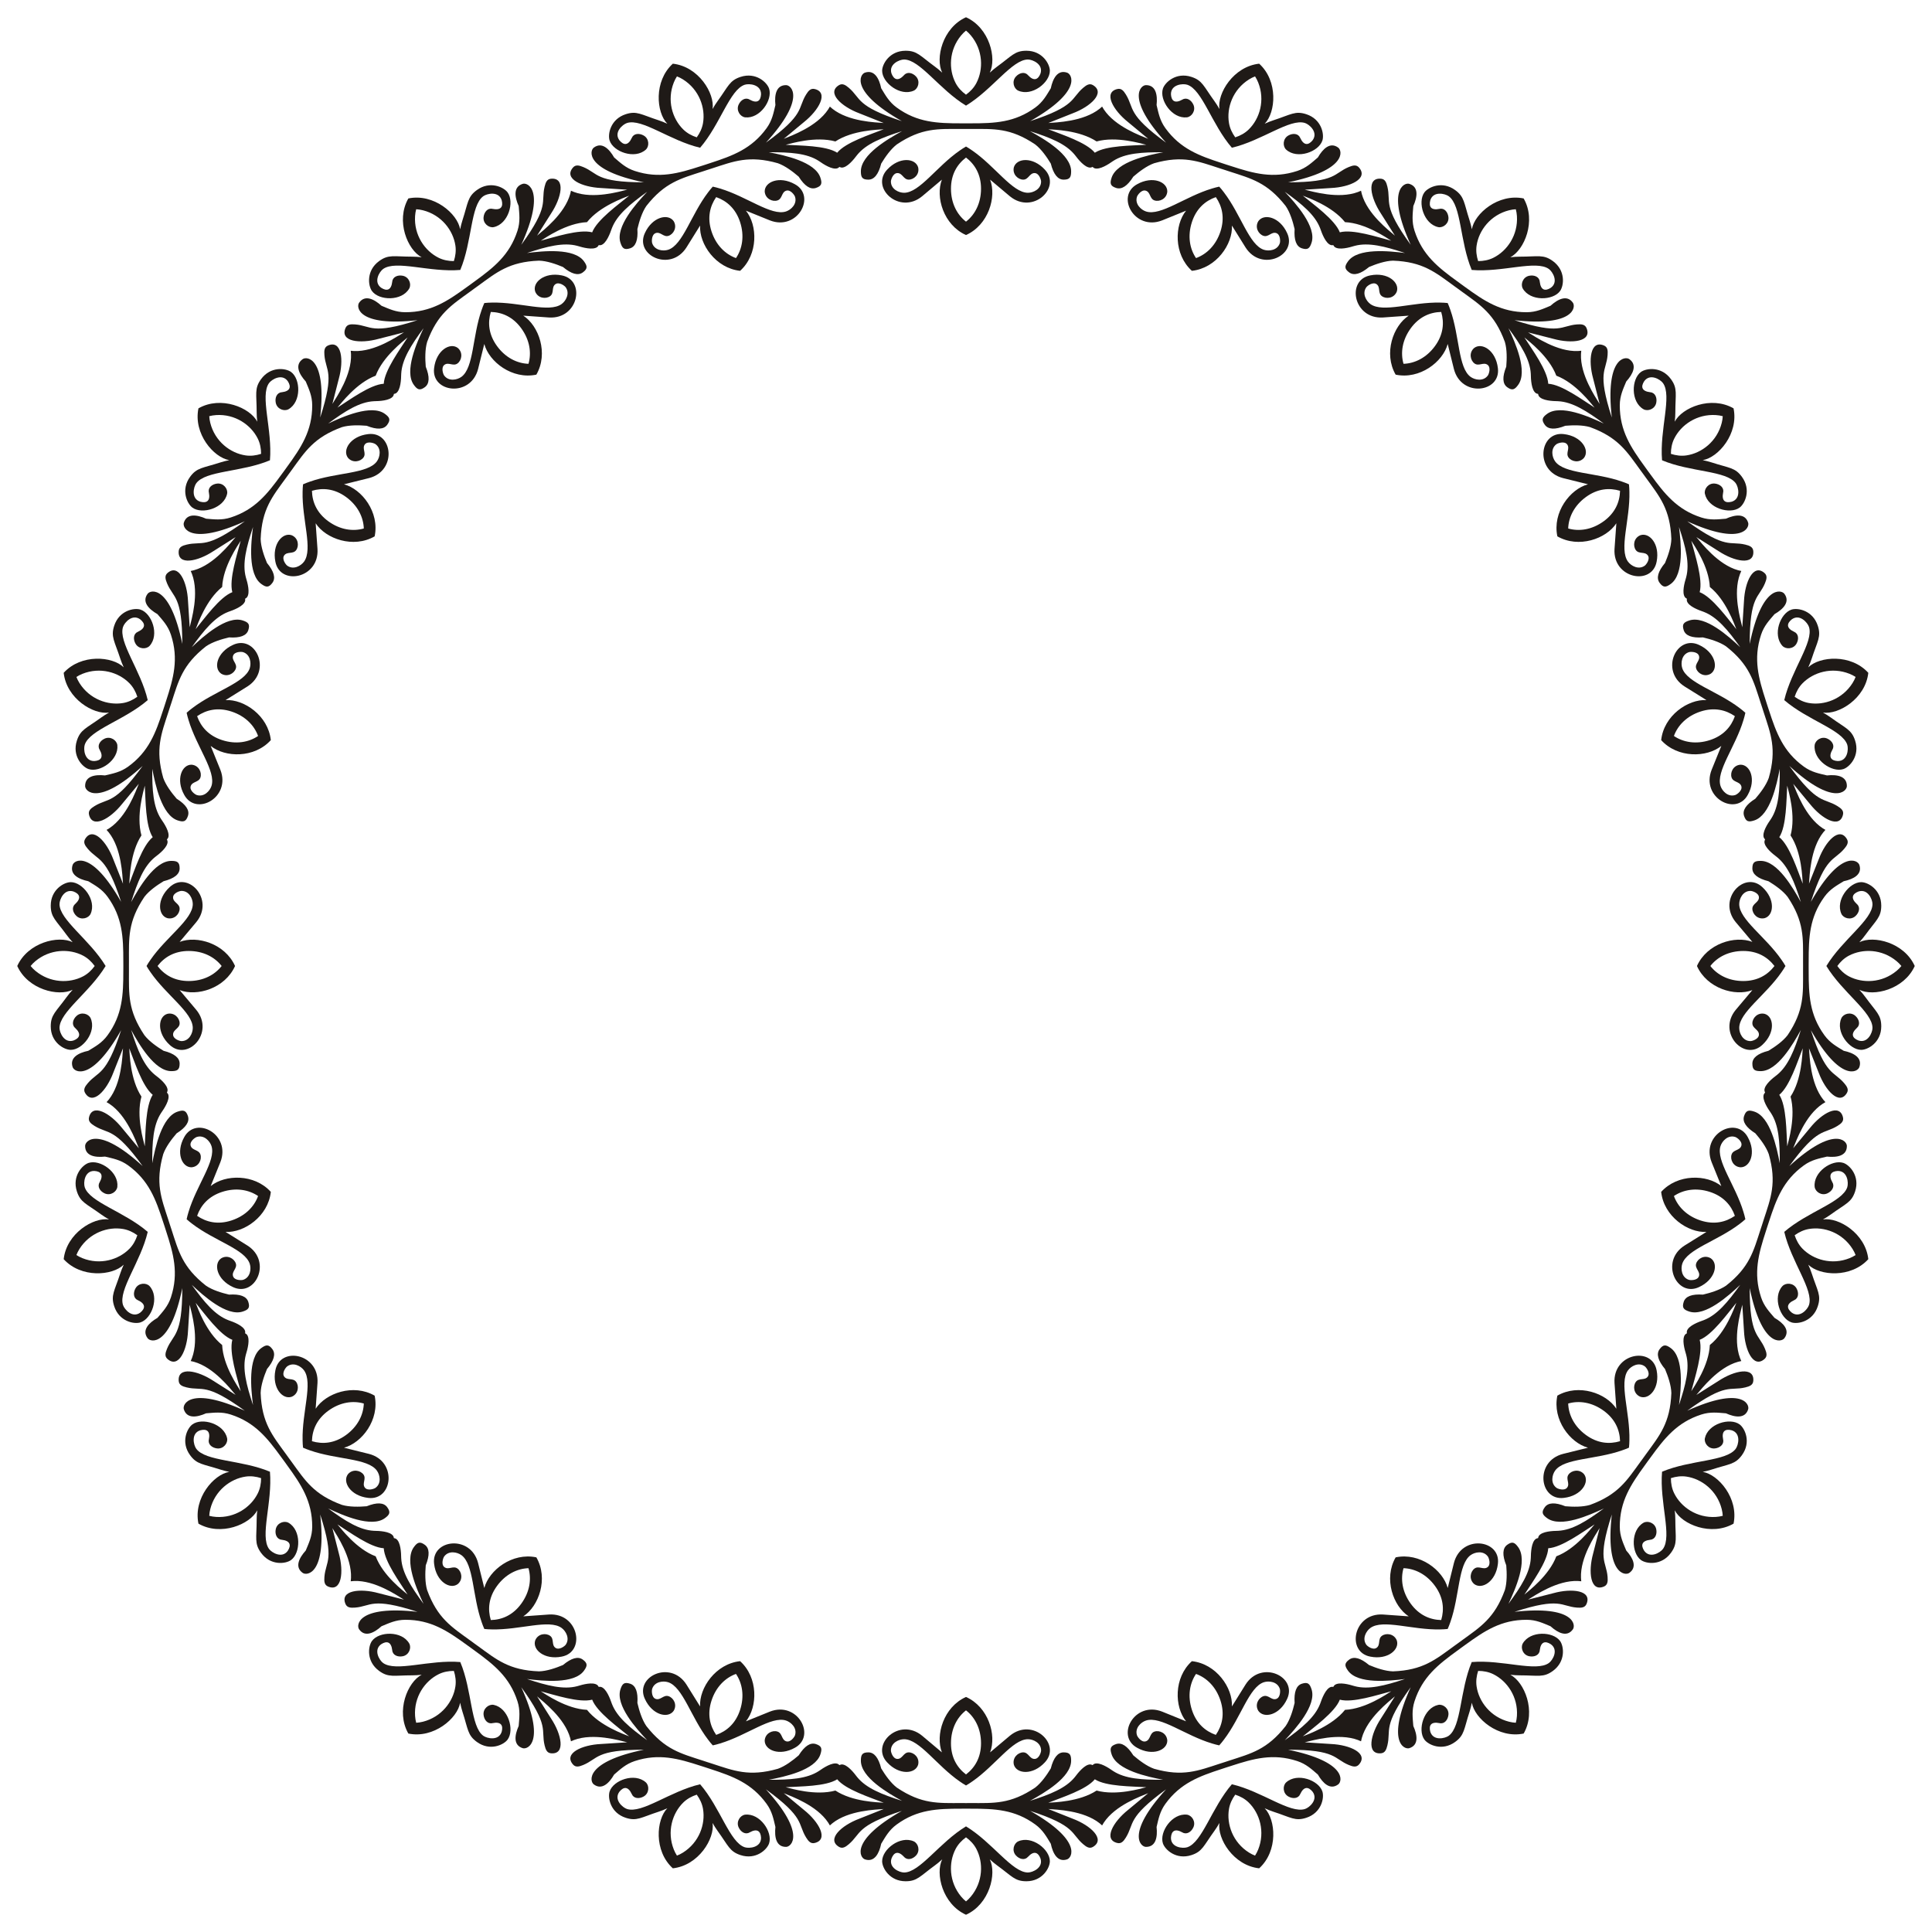<?xml version="1.0" encoding="utf-8"?>

<!DOCTYPE svg PUBLIC "-//W3C//DTD SVG 1.1//EN" "http://www.w3.org/Graphics/SVG/1.1/DTD/svg11.dtd">
<svg version="1.1" id="Layer_1" xmlns="http://www.w3.org/2000/svg" xmlns:xlink="http://www.w3.org/1999/xlink" x="0px" y="0px"
	 viewBox="0 0 1629.099 1629.099" enable-background="new 0 0 1629.099 1629.099" xml:space="preserve">
<g>
	<path fill="#1F1A17" d="M1041.586,115.805c-2.645-3.645-4.533-7.659-5.274-11.969c-2.221-12.912,3.232-28.278,16.822-36.834
		c1.673-1.053,3.397-1.914,5.15-2.59c1.021,1.577,1.91,3.286,2.644,5.122c5.966,14.91,1.345,30.547-8.041,39.688
		C1049.755,112.273,1045.868,114.411,1041.586,115.805z M1061.763,53.705c-21.7,2.388-35.495,25.042-33.509,38.221
		c-1.409-2.492-2.817-4.706-4.222-6.642c-9.208-12.687-10.073-17.419-19.426-20.458c-12.924-4.199-22.313,4.646-24.034,9.943
		c-3.107,9.563,7.7,25.543,20.206,24.179c4.117-0.489,7.763-5.721,5.508-10.692c-1.795-3.958-5.757-6.426-9.292-4.268
		c-6.406,3.594-9.312,1.043-9.628-4.515c-0.062-8.323,10.029-9.223,13.704-8.029c12.734,4.138,20.628,33.426,37.668,53.128
		c25.366-5.924,48.968-24.978,61.702-20.841c3.675,1.194,11.31,7.854,6.367,14.551c-3.523,4.311-7.373,4.666-10.443-2.006
		c-1.592-3.824-6.247-4.156-10.026-2.009c-4.746,2.697-4.872,9.072-1.829,11.888c9.315,8.454,27.451,1.878,30.559-7.685
		c1.721-5.297-0.676-17.972-13.6-22.171c-9.354-3.039-12.835,0.281-27.741,5.133c-2.275,0.74-4.715,1.704-7.319,2.892
		C1075.76,94.827,1077.915,68.391,1061.763,53.705z"/>
	<path fill="#1F1A17" d="M1246.398,220.162c-1.389-4.284-1.944-8.685-1.317-13.013c1.878-12.967,11.812-25.896,27.381-29.833
		c1.917-0.485,3.822-0.771,5.698-0.871c0.484,1.815,0.801,3.716,0.932,5.689c1.066,16.024-8.16,29.467-19.912,35.26
		C1255.258,219.327,1250.901,220.16,1246.398,220.162z M1284.778,167.336c-21.375-4.434-41.496,12.847-43.68,25.996
		c-0.57-2.805-1.224-5.346-1.963-7.621c-4.837-14.912-4.197-19.679-12.154-25.46c-10.994-7.987-22.657-2.477-25.93,2.029
		c-5.91,8.135-0.57,26.673,11.745,29.239c4.067,0.807,9.151-3.042,8.543-8.467c-0.484-4.319-3.49-7.89-7.519-6.93
		c-7.203,1.438-9.179-1.886-7.762-7.269c2.513-7.935,12.389-5.673,15.515-3.402c10.833,7.87,9.289,38.164,19.407,62.168
		c25.955,2.205,54.29-8.624,65.122-0.754c3.126,2.271,8.329,10.964,1.559,15.806c-4.682,3.011-8.454,2.16-9.312-5.135
		c-0.332-4.128-4.657-5.884-8.914-5.009c-5.347,1.098-7.437,7.123-5.413,10.741c6.247,10.919,25.527,10.269,31.438,2.135
		c3.274-4.506,4.911-17.301-6.083-25.288c-7.957-5.781-12.293-3.699-27.97-3.691c-2.392,0.001-5.01,0.164-7.855,0.489
		C1285.382,210.771,1295.601,186.295,1284.778,167.336z"/>
	<path fill="#1F1A17" d="M1408.938,382.702c0.002-4.504,0.835-8.861,2.769-12.783c5.793-11.752,19.236-20.978,35.26-19.912
		c1.973,0.131,3.873,0.448,5.689,0.932c-0.1,1.876-0.386,3.781-0.871,5.698c-3.938,15.569-16.867,25.503-29.833,27.382
		C1417.622,384.646,1413.221,384.091,1408.938,382.702z M1461.763,344.322c-18.959-10.823-43.435-0.604-49.575,11.225
		c0.324-2.844,0.488-5.463,0.489-7.855c0.008-15.677,2.09-20.013-3.691-27.97c-7.988-10.994-20.782-9.357-25.289-6.083
		c-8.135,5.91-8.784,25.191,2.135,31.438c3.618,2.024,9.643-0.066,10.741-5.413c0.874-4.257-0.881-8.582-5.009-8.914
		c-7.295-0.858-8.147-4.63-5.135-9.312c4.842-6.77,13.535-1.567,15.806,1.559c7.87,10.833-2.959,39.167-0.754,65.122
		c24.004,10.118,54.298,8.575,62.168,19.407c2.271,3.126,4.533,13.001-3.402,15.515c-5.384,1.417-8.708-0.559-7.269-7.762
		c0.96-4.029-2.611-7.035-6.93-7.519c-5.424-0.608-9.274,4.476-8.467,8.543c2.567,12.315,21.104,17.655,29.239,11.745
		c4.506-3.274,10.017-14.937,2.029-25.93c-5.781-7.957-10.548-7.317-25.46-12.154c-2.275-0.738-4.816-1.392-7.621-1.963
		C1448.916,385.818,1466.198,365.697,1461.763,344.322z"/>
	<path fill="#1F1A17" d="M1513.294,587.514c1.394-4.282,3.532-8.169,6.583-11.302c9.141-9.386,24.777-14.007,39.688-8.041
		c1.836,0.734,3.545,1.623,5.122,2.644c-0.675,1.753-1.536,3.477-2.589,5.15c-8.556,13.59-23.922,19.043-36.834,16.822
		C1520.954,592.046,1516.939,590.159,1513.294,587.514z M1575.395,567.336c-14.687-16.152-41.122-13.997-50.618-4.643
		c1.188-2.605,2.152-5.045,2.892-7.32c4.852-14.907,8.172-18.388,5.133-27.741c-4.199-12.924-16.874-15.321-22.171-13.6
		c-9.563,3.107-16.139,21.244-7.685,30.559c2.816,3.043,9.191,2.917,11.888-1.829c2.147-3.779,1.814-8.435-2.01-10.026
		c-6.673-3.07-6.317-6.921-2.006-10.443c6.697-4.942,13.357,2.692,14.551,6.367c4.138,12.734-14.917,36.336-20.841,61.702
		c19.702,17.04,48.99,24.934,53.128,37.668c1.194,3.675,0.294,13.766-8.029,13.704c-5.558-0.316-8.109-3.222-4.515-9.628
		c2.158-3.535-0.309-7.497-4.268-9.292c-4.971-2.255-10.203,1.391-10.692,5.508c-1.364,12.505,14.616,23.313,24.179,20.206
		c5.297-1.721,14.142-11.11,9.943-24.034c-3.039-9.354-7.771-10.218-20.458-19.426c-1.936-1.405-4.15-2.812-6.642-4.222
		C1550.353,602.831,1573.007,589.036,1575.395,567.336z"/>
	<path fill="#1F1A17" d="M1549.253,814.55c2.649-3.642,5.884-6.678,9.754-8.714c11.594-6.102,27.893-5.665,40.23,4.617
		c1.519,1.266,2.87,2.639,4.054,4.098c-1.184,1.459-2.535,2.832-4.054,4.098c-12.337,10.281-28.636,10.719-40.23,4.617
		C1555.137,821.227,1551.902,818.192,1549.253,814.55z M1614.55,814.55c-8.977-19.9-34.785-26.019-46.705-20.058
		c1.934-2.11,3.605-4.133,5.012-6.068c9.221-12.678,13.454-14.962,13.454-24.798c0-13.589-11.314-19.785-16.883-19.785
		c-10.055,0-21.914,15.217-16.752,26.688c1.737,3.764,7.84,5.615,11.871,1.935c3.21-2.93,4.332-7.461,1.187-10.156
		c-5.397-4.982-3.87-8.534,1.319-10.552c7.897-2.631,11.871,6.688,11.871,10.552c0,13.39-25.415,29.948-38.888,52.242
		c13.472,22.294,38.888,38.852,38.888,52.242c0,3.864-3.974,13.183-11.871,10.552c-5.188-2.018-6.716-5.57-1.319-10.552
		c3.145-2.695,2.022-7.226-1.187-10.156c-4.031-3.68-10.134-1.83-11.871,1.935c-5.162,11.472,6.696,26.688,16.752,26.688
		c5.57,0,16.883-6.196,16.883-19.785c0-9.835-4.233-12.12-13.454-24.798c-1.407-1.935-3.078-3.957-5.012-6.068
		C1579.765,840.569,1605.573,834.449,1614.55,814.55z"/>
	<path fill="#1F1A17" d="M1513.294,1041.586c3.645-2.645,7.659-4.533,11.969-5.274c12.912-2.221,28.278,3.232,36.834,16.822
		c1.053,1.673,1.914,3.397,2.589,5.15c-1.577,1.021-3.286,1.91-5.122,2.644c-14.91,5.966-30.547,1.345-39.688-8.041
		C1516.827,1049.755,1514.688,1045.868,1513.294,1041.586z M1575.395,1061.763c-2.388-21.7-25.042-35.495-38.221-33.509
		c2.492-1.409,4.706-2.817,6.642-4.222c12.687-9.208,17.419-10.073,20.458-19.426c4.199-12.924-4.646-22.313-9.943-24.034
		c-9.563-3.107-25.543,7.7-24.179,20.206c0.489,4.117,5.721,7.763,10.692,5.508c3.958-1.795,6.426-5.757,4.268-9.292
		c-3.594-6.406-1.043-9.312,4.515-9.628c8.323-0.062,9.223,10.029,8.029,13.704c-4.138,12.734-33.426,20.628-53.128,37.668
		c5.924,25.366,24.978,48.968,20.841,61.702c-1.194,3.675-7.854,11.31-14.551,6.367c-4.311-3.523-4.666-7.373,2.006-10.443
		c3.824-1.592,4.156-6.247,2.01-10.026c-2.697-4.746-9.073-4.872-11.888-1.829c-8.454,9.315-1.878,27.451,7.685,30.559
		c5.297,1.721,17.972-0.676,22.171-13.6c3.039-9.354-0.281-12.835-5.133-27.741c-0.74-2.275-1.704-4.715-2.892-7.319
		C1534.272,1075.76,1560.708,1077.915,1575.395,1061.763z"/>
	<path fill="#1F1A17" d="M1408.938,1246.398c4.284-1.389,8.685-1.944,13.013-1.317c12.967,1.878,25.896,11.812,29.833,27.381
		c0.485,1.917,0.771,3.822,0.871,5.698c-1.815,0.484-3.716,0.801-5.689,0.932c-16.024,1.066-29.467-8.16-35.26-19.912
		C1409.773,1255.258,1408.94,1250.901,1408.938,1246.398z M1461.763,1284.778c4.434-21.375-12.847-41.496-25.996-43.68
		c2.806-0.57,5.346-1.224,7.621-1.963c14.912-4.837,19.679-4.197,25.46-12.154c7.988-10.994,2.477-22.657-2.029-25.93
		c-8.135-5.91-26.673-0.57-29.239,11.745c-0.807,4.067,3.042,9.151,8.467,8.543c4.319-0.484,7.89-3.49,6.93-7.519
		c-1.438-7.203,1.886-9.179,7.269-7.762c7.935,2.513,5.673,12.389,3.402,15.515c-7.87,10.833-38.164,9.289-62.168,19.407
		c-2.205,25.955,8.624,54.29,0.754,65.122c-2.271,3.126-10.964,8.329-15.806,1.559c-3.011-4.682-2.16-8.454,5.135-9.312
		c4.128-0.332,5.884-4.657,5.009-8.914c-1.098-5.347-7.123-7.437-10.741-5.413c-10.919,6.247-10.269,25.527-2.135,31.438
		c4.506,3.274,17.301,4.911,25.289-6.083c5.781-7.957,3.699-12.293,3.691-27.97c-0.001-2.392-0.164-5.01-0.489-7.855
		C1418.328,1285.382,1442.804,1295.601,1461.763,1284.778z"/>
	<path fill="#1F1A17" d="M1246.398,1408.938c4.504,0.002,8.861,0.835,12.783,2.769c11.752,5.793,20.978,19.236,19.912,35.26
		c-0.131,1.973-0.448,3.873-0.932,5.689c-1.876-0.1-3.781-0.386-5.698-0.871c-15.569-3.938-25.503-16.867-27.381-29.833
		C1244.454,1417.622,1245.008,1413.221,1246.398,1408.938z M1284.778,1461.763c10.823-18.959,0.604-43.435-11.225-49.575
		c2.844,0.324,5.463,0.488,7.855,0.489c15.677,0.008,20.013,2.09,27.97-3.691c10.994-7.988,9.357-20.782,6.083-25.289
		c-5.91-8.135-25.191-8.784-31.438,2.135c-2.024,3.618,0.066,9.643,5.413,10.741c4.257,0.874,8.582-0.881,8.914-5.009
		c0.858-7.295,4.63-8.147,9.312-5.135c6.77,4.842,1.567,13.535-1.559,15.806c-10.833,7.87-39.167-2.959-65.122-0.754
		c-10.118,24.004-8.575,54.298-19.407,62.168c-3.126,2.271-13.001,4.533-15.515-3.402c-1.417-5.384,0.559-8.708,7.762-7.269
		c4.029,0.96,7.035-2.611,7.519-6.93c0.608-5.424-4.476-9.274-8.543-8.467c-12.315,2.567-17.655,21.104-11.745,29.239
		c3.274,4.506,14.937,10.017,25.93,2.029c7.957-5.781,7.317-10.548,12.154-25.46c0.738-2.275,1.392-4.816,1.963-7.621
		C1243.282,1448.916,1263.402,1466.198,1284.778,1461.763z"/>
	<path fill="#1F1A17" d="M1041.586,1513.294c4.282,1.394,8.169,3.532,11.302,6.583c9.386,9.141,14.007,24.777,8.041,39.688
		c-0.734,1.836-1.623,3.545-2.644,5.122c-1.753-0.675-3.477-1.536-5.15-2.589c-13.59-8.556-19.043-23.922-16.822-36.834
		C1037.053,1520.954,1038.94,1516.939,1041.586,1513.294z M1061.763,1575.395c16.152-14.687,13.997-41.122,4.644-50.618
		c2.605,1.188,5.045,2.152,7.319,2.892c14.907,4.852,18.388,8.172,27.741,5.133c12.924-4.199,15.321-16.874,13.6-22.171
		c-3.107-9.563-21.244-16.139-30.559-7.685c-3.043,2.816-2.917,9.191,1.829,11.888c3.779,2.147,8.435,1.814,10.026-2.01
		c3.07-6.673,6.921-6.317,10.443-2.006c4.942,6.697-2.692,13.357-6.367,14.551c-12.734,4.138-36.336-14.917-61.702-20.841
		c-17.04,19.702-24.934,48.99-37.668,53.128c-3.675,1.194-13.766,0.294-13.704-8.029c0.316-5.558,3.222-8.109,9.628-4.515
		c3.535,2.158,7.497-0.309,9.292-4.268c2.255-4.971-1.391-10.203-5.508-10.692c-12.505-1.364-23.313,14.616-20.206,24.179
		c1.721,5.297,11.11,14.142,24.034,9.943c9.354-3.039,10.218-7.771,19.426-20.458c1.405-1.936,2.812-4.15,4.222-6.642
		C1026.268,1550.353,1040.064,1573.007,1061.763,1575.395z"/>
	<path fill="#1F1A17" d="M814.55,1549.253c3.642,2.649,6.677,5.884,8.714,9.754c6.102,11.594,5.665,27.893-4.617,40.23
		c-1.266,1.519-2.639,2.87-4.098,4.054c-1.459-1.184-2.832-2.535-4.098-4.054c-10.281-12.337-10.719-28.636-4.617-40.23
		C807.872,1555.137,810.908,1551.902,814.55,1549.253z M814.55,1614.55c19.9-8.977,26.019-34.785,20.058-46.705
		c2.11,1.934,4.133,3.605,6.068,5.012c12.678,9.221,14.962,13.454,24.798,13.454c13.589,0,19.785-11.314,19.785-16.883
		c0-10.055-15.217-21.914-26.688-16.752c-3.764,1.737-5.615,7.84-1.935,11.871c2.93,3.21,7.461,4.332,10.156,1.187
		c4.982-5.397,8.534-3.87,10.552,1.319c2.631,7.897-6.688,11.871-10.552,11.871c-13.39,0-29.948-25.415-52.242-38.888
		c-22.294,13.472-38.852,38.888-52.242,38.888c-3.864,0-13.183-3.974-10.552-11.871c2.018-5.188,5.57-6.716,10.552-1.319
		c2.695,3.145,7.226,2.022,10.156-1.187c3.68-4.031,1.83-10.134-1.935-11.871c-11.472-5.162-26.688,6.696-26.688,16.752
		c0,5.57,6.196,16.883,19.785,16.883c9.835,0,12.12-4.233,24.798-13.454c1.935-1.407,3.957-3.078,6.068-5.012
		C788.53,1579.765,794.65,1605.573,814.55,1614.55z"/>
	<path fill="#1F1A17" d="M587.514,1513.294c2.645,3.645,4.533,7.659,5.274,11.969c2.221,12.912-3.232,28.278-16.822,36.834
		c-1.673,1.053-3.397,1.914-5.15,2.589c-1.021-1.577-1.91-3.286-2.644-5.122c-5.966-14.91-1.345-30.547,8.041-39.688
		C579.345,1516.827,583.231,1514.688,587.514,1513.294z M567.336,1575.395c21.7-2.388,35.495-25.042,33.509-38.221
		c1.409,2.492,2.817,4.706,4.222,6.642c9.208,12.687,10.073,17.419,19.426,20.458c12.924,4.199,22.313-4.646,24.034-9.943
		c3.107-9.563-7.7-25.543-20.206-24.179c-4.117,0.489-7.763,5.721-5.508,10.692c1.795,3.958,5.757,6.426,9.292,4.268
		c6.406-3.594,9.312-1.043,9.628,4.515c0.062,8.323-10.029,9.223-13.704,8.029c-12.734-4.138-20.628-33.426-37.668-53.128
		c-25.366,5.924-48.968,24.978-61.702,20.841c-3.675-1.194-11.31-7.854-6.367-14.551c3.523-4.311,7.373-4.666,10.443,2.006
		c1.591,3.824,6.247,4.156,10.026,2.01c4.746-2.697,4.872-9.073,1.829-11.888c-9.315-8.454-27.451-1.878-30.559,7.685
		c-1.721,5.297,0.676,17.972,13.6,22.171c9.354,3.039,12.835-0.281,27.741-5.133c2.275-0.74,4.715-1.704,7.32-2.892
		C553.339,1534.272,551.184,1560.708,567.336,1575.395z"/>
	<path fill="#1F1A17" d="M382.702,1408.938c1.389,4.284,1.944,8.685,1.317,13.013c-1.878,12.967-11.812,25.896-27.382,29.833
		c-1.917,0.485-3.822,0.771-5.698,0.871c-0.484-1.815-0.801-3.716-0.932-5.689c-1.066-16.024,8.16-29.467,19.912-35.26
		C373.841,1409.773,378.198,1408.94,382.702,1408.938z M344.322,1461.763c21.375,4.434,41.496-12.847,43.68-25.996
		c0.57,2.806,1.224,5.346,1.963,7.621c4.837,14.912,4.197,19.679,12.154,25.46c10.994,7.988,22.657,2.477,25.93-2.029
		c5.91-8.135,0.57-26.673-11.745-29.239c-4.066-0.807-9.151,3.042-8.543,8.467c0.484,4.319,3.49,7.89,7.519,6.93
		c7.203-1.438,9.179,1.886,7.762,7.269c-2.513,7.935-12.389,5.673-15.515,3.402c-10.833-7.87-9.289-38.164-19.407-62.168
		c-25.955-2.205-54.29,8.624-65.122,0.754c-3.126-2.271-8.329-10.964-1.559-15.806c4.682-3.011,8.454-2.16,9.312,5.135
		c0.332,4.128,4.657,5.884,8.914,5.009c5.347-1.098,7.437-7.123,5.413-10.741c-6.247-10.919-25.527-10.269-31.438-2.135
		c-3.274,4.506-4.911,17.301,6.083,25.289c7.957,5.781,12.293,3.699,27.97,3.691c2.392-0.001,5.01-0.164,7.855-0.489
		C343.717,1418.328,333.499,1442.804,344.322,1461.763z"/>
	<path fill="#1F1A17" d="M220.162,1246.398c-0.002,4.504-0.835,8.861-2.769,12.783c-5.793,11.752-19.236,20.978-35.26,19.912
		c-1.973-0.131-3.873-0.448-5.689-0.932c0.1-1.876,0.387-3.781,0.871-5.698c3.938-15.569,16.867-25.503,29.833-27.381
		C211.477,1244.454,215.878,1245.008,220.162,1246.398z M167.336,1284.778c18.959,10.823,43.435,0.604,49.575-11.225
		c-0.325,2.844-0.488,5.463-0.489,7.855c-0.008,15.677-2.09,20.013,3.691,27.97c7.987,10.994,20.782,9.357,25.288,6.083
		c8.135-5.91,8.784-25.191-2.135-31.438c-3.618-2.024-9.643,0.066-10.741,5.413c-0.874,4.257,0.881,8.582,5.009,8.914
		c7.295,0.858,8.147,4.63,5.135,9.312c-4.842,6.77-13.535,1.567-15.806-1.559c-7.87-10.833,2.959-39.167,0.754-65.122
		c-24.004-10.118-54.298-8.575-62.168-19.407c-2.271-3.126-4.533-13.001,3.402-15.515c5.384-1.417,8.708,0.559,7.269,7.762
		c-0.96,4.029,2.611,7.035,6.93,7.519c5.425,0.608,9.274-4.476,8.467-8.543c-2.567-12.315-21.104-17.655-29.239-11.745
		c-4.506,3.274-10.017,14.937-2.029,25.93c5.781,7.957,10.548,7.317,25.46,12.154c2.275,0.738,4.816,1.392,7.621,1.963
		C180.184,1243.282,162.902,1263.402,167.336,1284.778z"/>
	<path fill="#1F1A17" d="M115.805,1041.586c-1.394,4.282-3.532,8.169-6.583,11.302c-9.141,9.386-24.777,14.007-39.688,8.041
		c-1.836-0.734-3.545-1.623-5.122-2.644c0.675-1.753,1.536-3.477,2.59-5.15c8.556-13.59,23.922-19.043,36.834-16.822
		C108.146,1037.053,112.16,1038.94,115.805,1041.586z M53.705,1061.763c14.687,16.152,41.123,13.997,50.618,4.644
		c-1.188,2.605-2.152,5.045-2.892,7.319c-4.852,14.907-8.172,18.388-5.133,27.741c4.199,12.924,16.874,15.321,22.171,13.6
		c9.563-3.107,16.139-21.244,7.685-30.559c-2.816-3.043-9.191-2.917-11.888,1.829c-2.147,3.779-1.814,8.435,2.009,10.026
		c6.673,3.07,6.317,6.921,2.006,10.443c-6.697,4.942-13.357-2.692-14.551-6.367c-4.138-12.734,14.917-36.336,20.841-61.702
		c-19.702-17.04-48.99-24.934-53.128-37.668c-1.194-3.675-0.294-13.766,8.029-13.704c5.558,0.316,8.109,3.222,4.515,9.628
		c-2.158,3.535,0.309,7.497,4.268,9.292c4.971,2.255,10.203-1.391,10.692-5.508c1.364-12.505-14.616-23.313-24.179-20.206
		c-5.297,1.721-14.142,11.11-9.943,24.034c3.039,9.354,7.771,10.218,20.458,19.426c1.936,1.405,4.15,2.812,6.642,4.222
		C78.746,1026.268,56.092,1040.064,53.705,1061.763z"/>
	<path fill="#1F1A17" d="M79.846,814.55c-2.649,3.642-5.884,6.677-9.754,8.714c-11.594,6.102-27.893,5.665-40.23-4.617
		c-1.519-1.266-2.87-2.639-4.054-4.098c1.184-1.459,2.535-2.832,4.054-4.098c12.337-10.281,28.636-10.719,40.23-4.617
		C73.962,807.872,77.197,810.908,79.846,814.55z M14.55,814.55c8.977,19.9,34.785,26.019,46.705,20.058
		c-1.934,2.11-3.606,4.133-5.012,6.068c-9.221,12.678-13.454,14.962-13.454,24.798c0,13.589,11.314,19.785,16.883,19.785
		c10.055,0,21.914-15.217,16.752-26.688c-1.737-3.764-7.84-5.615-11.871-1.935c-3.21,2.93-4.332,7.461-1.187,10.156
		c5.397,4.982,3.869,8.534-1.319,10.552c-7.897,2.631-11.871-6.688-11.871-10.552c0-13.39,25.415-29.948,38.888-52.242
		c-13.472-22.294-38.888-38.852-38.888-52.242c0-3.864,3.974-13.183,11.871-10.552c5.188,2.018,6.716,5.57,1.319,10.552
		c-3.145,2.695-2.023,7.226,1.187,10.156c4.031,3.68,10.134,1.83,11.871-1.935c5.162-11.472-6.696-26.688-16.752-26.688
		c-5.57,0-16.883,6.196-16.883,19.785c0,9.835,4.233,12.12,13.454,24.798c1.407,1.935,3.078,3.957,5.012,6.068
		C49.334,788.53,23.526,794.65,14.55,814.55z"/>
	<path fill="#1F1A17" d="M115.805,587.514c-3.645,2.645-7.659,4.533-11.969,5.274c-12.912,2.221-28.278-3.232-36.834-16.822
		c-1.053-1.673-1.914-3.397-2.59-5.15c1.577-1.021,3.286-1.91,5.122-2.644c14.91-5.966,30.547-1.345,39.688,8.041
		C112.273,579.345,114.411,583.231,115.805,587.514z M53.705,567.336c2.388,21.7,25.042,35.495,38.221,33.509
		c-2.492,1.409-4.706,2.817-6.642,4.222c-12.687,9.208-17.419,10.073-20.458,19.426c-4.199,12.924,4.646,22.313,9.943,24.034
		c9.563,3.107,25.543-7.7,24.179-20.206c-0.489-4.117-5.721-7.763-10.692-5.508c-3.958,1.795-6.426,5.757-4.268,9.292
		c3.594,6.406,1.043,9.312-4.515,9.628c-8.323,0.062-9.223-10.029-8.029-13.704c4.138-12.734,33.426-20.628,53.128-37.668
		c-5.924-25.366-24.978-48.968-20.841-61.702c1.194-3.675,7.854-11.31,14.551-6.367c4.311,3.523,4.666,7.373-2.006,10.443
		c-3.824,1.591-4.156,6.247-2.009,10.026c2.697,4.746,9.072,4.872,11.888,1.829c8.454-9.315,1.878-27.451-7.685-30.559
		c-5.297-1.721-17.972,0.676-22.171,13.6c-3.039,9.354,0.281,12.835,5.133,27.741c0.74,2.275,1.704,4.715,2.892,7.32
		C94.827,553.339,68.391,551.184,53.705,567.336z"/>
	<path fill="#1F1A17" d="M220.162,382.702c-4.284,1.389-8.685,1.944-13.013,1.317c-12.967-1.878-25.896-11.812-29.833-27.382
		c-0.485-1.917-0.771-3.822-0.871-5.698c1.815-0.484,3.716-0.801,5.689-0.932c16.024-1.066,29.467,8.16,35.26,19.912
		C219.327,373.841,220.16,378.198,220.162,382.702z M167.336,344.322c-4.434,21.375,12.847,41.496,25.996,43.68
		c-2.805,0.57-5.346,1.224-7.621,1.963c-14.912,4.837-19.679,4.197-25.46,12.154c-7.987,10.994-2.477,22.657,2.029,25.93
		c8.135,5.91,26.673,0.57,29.239-11.745c0.807-4.066-3.042-9.151-8.467-8.543c-4.319,0.484-7.89,3.49-6.93,7.519
		c1.438,7.203-1.886,9.179-7.269,7.762c-7.935-2.513-5.673-12.389-3.402-15.515c7.87-10.833,38.164-9.289,62.168-19.407
		c2.205-25.955-8.624-54.29-0.754-65.122c2.271-3.126,10.964-8.329,15.806-1.559c3.011,4.682,2.16,8.454-5.135,9.312
		c-4.128,0.332-5.884,4.657-5.009,8.914c1.098,5.347,7.123,7.437,10.741,5.413c10.919-6.247,10.269-25.527,2.135-31.438
		c-4.506-3.274-17.301-4.911-25.288,6.083c-5.781,7.957-3.699,12.293-3.691,27.97c0.001,2.392,0.164,5.01,0.489,7.855
		C210.771,343.717,186.295,333.499,167.336,344.322z"/>
	<path fill="#1F1A17" d="M382.702,220.162c-4.504-0.002-8.861-0.835-12.783-2.769c-11.752-5.793-20.978-19.236-19.912-35.26
		c0.131-1.973,0.448-3.873,0.932-5.689c1.876,0.1,3.781,0.387,5.698,0.871c15.569,3.938,25.503,16.867,27.382,29.833
		C384.646,211.477,384.091,215.878,382.702,220.162z M344.322,167.336c-10.823,18.959-0.604,43.435,11.225,49.575
		c-2.844-0.325-5.463-0.488-7.855-0.489c-15.677-0.008-20.013-2.09-27.97,3.691c-10.994,7.987-9.357,20.782-6.083,25.288
		c5.91,8.135,25.191,8.784,31.438-2.135c2.024-3.618-0.066-9.643-5.413-10.741c-4.257-0.874-8.582,0.881-8.914,5.009
		c-0.858,7.295-4.63,8.147-9.312,5.135c-6.77-4.842-1.567-13.535,1.559-15.806c10.833-7.87,39.167,2.959,65.122,0.754
		c10.118-24.004,8.575-54.298,19.407-62.168c3.126-2.271,13.001-4.533,15.515,3.402c1.417,5.384-0.559,8.708-7.762,7.269
		c-4.029-0.96-7.035,2.611-7.519,6.93c-0.608,5.425,4.476,9.274,8.543,8.467c12.315-2.567,17.655-21.104,11.745-29.239
		c-3.274-4.506-14.937-10.017-25.93-2.029c-7.957,5.781-7.317,10.548-12.154,25.46c-0.738,2.275-1.392,4.816-1.963,7.621
		C385.818,180.184,365.697,162.902,344.322,167.336z"/>
	<path fill="#1F1A17" d="M587.514,115.805c-4.282-1.394-8.169-3.532-11.302-6.583c-9.386-9.141-14.007-24.777-8.041-39.688
		c0.734-1.836,1.623-3.545,2.644-5.122c1.753,0.675,3.477,1.536,5.15,2.59c13.59,8.556,19.043,23.922,16.822,36.834
		C592.046,108.146,590.159,112.16,587.514,115.805z M567.336,53.705c-16.152,14.687-13.997,41.123-4.643,50.618
		c-2.605-1.188-5.045-2.152-7.32-2.892c-14.907-4.852-18.388-8.172-27.741-5.133c-12.924,4.199-15.321,16.874-13.6,22.171
		c3.107,9.563,21.244,16.139,30.559,7.685c3.043-2.816,2.917-9.191-1.829-11.888c-3.779-2.147-8.435-1.814-10.026,2.009
		c-3.07,6.673-6.921,6.317-10.443,2.006c-4.942-6.697,2.692-13.357,6.367-14.551c12.734-4.138,36.336,14.917,61.702,20.841
		c17.04-19.702,24.934-48.99,37.668-53.128c3.675-1.194,13.766-0.294,13.704,8.029c-0.316,5.558-3.222,8.109-9.628,4.515
		c-3.535-2.158-7.497,0.309-9.292,4.268c-2.255,4.971,1.391,10.203,5.508,10.692c12.505,1.364,23.313-14.616,20.206-24.179
		c-1.721-5.297-11.11-14.142-24.034-9.943c-9.354,3.039-10.218,7.771-19.426,20.458c-1.405,1.936-2.812,4.15-4.222,6.642
		C602.831,78.746,589.036,56.092,567.336,53.705z"/>
	<path fill="#1F1A17" d="M814.55,79.846c-3.642-2.649-6.678-5.884-8.714-9.754c-6.102-11.594-5.665-27.893,4.617-40.23
		c1.266-1.519,2.639-2.87,4.098-4.054c1.459,1.184,2.832,2.535,4.098,4.054c10.281,12.337,10.719,28.636,4.617,40.23
		C821.227,73.962,818.192,77.197,814.55,79.846z M814.55,14.55c-19.9,8.977-26.019,34.785-20.058,46.705
		c-2.11-1.934-4.133-3.606-6.068-5.012c-12.678-9.221-14.962-13.454-24.798-13.454c-13.589,0-19.785,11.314-19.785,16.883
		c0,10.055,15.217,21.914,26.688,16.752c3.764-1.737,5.615-7.84,1.935-11.871c-2.93-3.21-7.461-4.332-10.156-1.187
		c-4.982,5.397-8.534,3.869-10.552-1.319c-2.631-7.897,6.688-11.871,10.552-11.871c13.39,0,29.948,25.415,52.242,38.888
		c22.294-13.472,38.852-38.888,52.242-38.888c3.864,0,13.183,3.974,10.552,11.871c-2.018,5.188-5.57,6.716-10.552,1.319
		c-2.695-3.145-7.226-2.023-10.156,1.187c-3.68,4.031-1.83,10.134,1.935,11.871c11.472,5.162,26.688-6.696,26.688-16.752
		c0-5.57-6.196-16.883-19.785-16.883c-9.835,0-12.12,4.233-24.798,13.454c-1.935,1.407-3.957,3.078-6.068,5.012
		C840.569,49.334,834.449,23.526,814.55,14.55z"/>
	<path fill="#1F1A17" d="M1028.079,157.374c-2.001,0.418-4.027,0.946-6.073,1.589c-22.676,6.757-43.26,23.39-55.664,19.36
		c-4.215-1.369-9.604-6.298-7.603-12.456c0.461-1.418,3.823-6.247,7.47-5.062c4.027,1.308,3.101,6.832,7.32,8.203
		c4.226,1.373,10.316-1.404,10.76-7.507c0.128-8.132-12.359-13.499-25.463-6.147c-18.348,10.059-2.088,39.647,21.171,30.456
		l20.127-8.162c-9.849,12.148-10.494,36.812,4.89,50.713c20.617-2.205,34.592-22.536,33.765-38.154l11.486,18.433
		c13.414,21.107,43.96,6.726,35.029-12.196c-6.28-13.65-19.537-16.648-24.213-9.994c-3.227,5.199,0.067,11.025,4.293,12.398
		c4.219,1.371,6.717-3.642,10.744-2.334c3.646,1.185,3.528,7.068,3.068,8.486c-2.001,6.158-9.257,6.978-13.472,5.608
		c-12.404-4.03-19.28-29.586-33.654-48.381C1030.781,160.507,1029.452,158.889,1028.079,157.374z M1008.504,217.62
		c-5.331-7.88-7.265-18.646-3.468-30.331c3.704-11.401,11.252-17.942,20.173-21.08c5.373,7.782,7.634,17.51,3.93,28.911
		C1025.341,206.806,1017.449,214.378,1008.504,217.62z"/>
	<path fill="#1F1A17" d="M1220.707,255.523c-2.033-0.22-4.123-0.345-6.267-0.366c-23.654-0.581-48.371,8.877-58.922,1.211
		c-3.585-2.605-7.187-8.958-3.382-14.196c0.876-1.206,5.567-4.76,8.668-2.506c3.426,2.489,0.838,7.456,4.427,10.064
		c3.595,2.612,10.245,1.853,12.553-3.814c2.634-7.694-7.583-16.657-22.318-13.715c-20.558,3.897-14.237,37.061,10.723,35.508
		l21.664-1.543c-13.121,8.51-21.355,31.767-11.021,49.742c20.289,4.274,39.863-10.744,43.902-25.853l5.227,21.08
		c6.236,24.219,39.73,19.982,37.083-0.774c-1.755-14.923-13.436-21.87-19.94-16.987c-4.676,3.947-3.343,10.506,0.252,13.118
		c3.589,2.608,7.514-1.388,10.939,1.1c3.102,2.254,1.172,7.812,0.295,9.019c-3.806,5.238-10.961,3.776-14.546,1.171
		c-10.551-7.666-9.194-34.096-17.056-56.413C1222.309,259.337,1221.544,257.388,1220.707,255.523z M1183.472,306.771
		c-2.635-9.142-1.147-19.979,6.074-29.918c7.046-9.698,16.245-13.587,25.699-13.814c2.705,9.061,1.849,19.012-5.197,28.71
		C1202.828,301.689,1192.981,306.452,1183.472,306.771z"/>
	<path fill="#1F1A17" d="M1373.577,408.393c-1.865-0.838-3.814-1.602-5.847-2.284c-22.317-7.862-48.747-6.505-56.413-17.056
		c-2.605-3.585-4.068-10.74,1.171-14.546c1.206-0.876,6.765-2.807,9.019,0.295c2.489,3.425-1.507,7.35,1.1,10.939
		c2.612,3.595,9.171,4.928,13.118,0.252c4.883-6.504-2.064-18.185-16.987-19.94c-20.756-2.647-24.993,30.848-0.774,37.083
		l21.08,5.227c-15.109,4.039-30.127,23.613-25.853,43.902c17.975,10.335,41.232,2.1,49.742-11.021l-1.543,21.664
		c-1.554,24.96,31.611,31.281,35.508,10.723c2.943-14.735-6.02-24.952-13.714-22.318c-5.667,2.309-6.426,8.958-3.814,12.553
		c2.608,3.589,7.575,1.001,10.064,4.427c2.254,3.102-1.3,7.792-2.506,8.669c-5.238,3.806-11.591,0.204-14.196-3.382
		c-7.666-10.551,1.793-35.268,1.211-58.922C1373.922,412.515,1373.797,410.426,1373.577,408.393z M1322.328,445.627
		c0.319-9.509,5.083-19.355,15.022-26.577c9.698-7.046,19.649-7.902,28.71-5.197c-0.227,9.454-4.116,18.653-13.814,25.699
		C1342.307,446.775,1331.47,448.262,1322.328,445.627z"/>
	<path fill="#1F1A17" d="M1471.725,601.02c-1.515-1.373-3.133-2.702-4.855-3.979c-18.795-14.374-44.351-21.25-48.381-33.654
		c-1.37-4.215-0.55-11.471,5.608-13.472c1.418-0.461,7.301-0.579,8.486,3.068c1.308,4.027-3.705,6.525-2.334,10.744
		c1.373,4.226,7.199,7.52,12.398,4.293c6.654-4.676,3.656-17.933-9.994-24.213c-18.922-8.931-33.302,21.615-12.196,35.029
		l18.433,11.486c-15.617-0.827-35.949,13.148-38.154,33.765c13.902,15.384,38.565,14.739,50.713,4.89l-8.162,20.127
		c-9.191,23.259,20.398,39.518,30.456,21.171c7.352-13.104,1.985-25.591-6.147-25.463c-6.103,0.445-8.88,6.534-7.507,10.76
		c1.371,4.219,6.895,3.293,8.203,7.32c1.185,3.647-3.644,7.009-5.062,7.47c-6.158,2.001-11.087-3.388-12.456-7.603
		c-4.03-12.404,12.603-32.988,19.36-55.664C1470.779,605.048,1471.307,603.022,1471.725,601.02z M1411.479,620.596
		c3.242-8.945,10.815-16.838,22.5-20.634c11.401-3.704,21.129-1.443,28.911,3.93c-3.138,8.921-9.679,16.468-21.08,20.173
		C1430.125,627.861,1419.359,625.927,1411.479,620.596z"/>
	<path fill="#1F1A17" d="M1505.545,814.55c-1.016-1.774-2.144-3.538-3.388-5.285c-13.433-19.478-35.614-33.915-35.614-46.957
		c0-4.432,3.022-11.08,9.497-11.08c1.491,0,7.123,1.706,7.123,5.54c0,4.234-5.54,5.06-5.54,9.497c0,4.444,4.523,9.377,10.464,7.914
		c7.773-2.391,9.019-15.925-2.023-26.117c-15.236-14.341-38.352,10.266-22.423,29.546l13.982,16.62
		c-14.597-5.613-38.253,1.395-46.72,20.322c8.468,18.926,32.123,25.935,46.72,20.322l-13.982,16.62
		c-15.928,19.28,7.187,43.887,22.423,29.546c11.042-10.191,9.796-23.725,2.023-26.117c-5.942-1.463-10.464,3.47-10.464,7.914
		c0,4.437,5.54,5.263,5.54,9.497c0,3.834-5.632,5.54-7.123,5.54c-6.475,0-9.497-6.648-9.497-11.08
		c0-13.042,22.18-27.479,35.614-46.957C1503.401,818.088,1504.529,816.324,1505.545,814.55z M1442.198,814.55
		c5.847-7.505,15.489-12.672,27.775-12.672c11.988,0,20.541,5.157,26.282,12.672c-5.741,7.515-14.294,12.671-26.282,12.671
		C1457.687,827.221,1448.046,822.055,1442.198,814.55z"/>
	<path fill="#1F1A17" d="M1471.725,1028.079c-0.418-2.001-0.946-4.027-1.589-6.073c-6.757-22.676-23.39-43.26-19.36-55.664
		c1.37-4.215,6.298-9.604,12.456-7.603c1.418,0.461,6.247,3.823,5.062,7.47c-1.308,4.027-6.832,3.101-8.203,7.32
		c-1.373,4.226,1.404,10.316,7.507,10.76c8.132,0.128,13.499-12.359,6.147-25.463c-10.059-18.348-39.647-2.088-30.456,21.171
		l8.162,20.127c-12.149-9.849-36.812-10.494-50.713,4.89c2.205,20.617,22.536,34.592,38.154,33.765l-18.433,11.486
		c-21.107,13.414-6.726,43.96,12.196,35.029c13.65-6.28,16.648-19.537,9.994-24.213c-5.199-3.227-11.025,0.067-12.398,4.293
		c-1.371,4.219,3.642,6.717,2.334,10.744c-1.185,3.646-7.068,3.528-8.486,3.068c-6.158-2.001-6.978-9.257-5.608-13.472
		c4.03-12.404,29.586-19.28,48.381-33.654C1468.593,1030.781,1470.21,1029.452,1471.725,1028.079z M1411.479,1008.504
		c7.88-5.331,18.646-7.265,30.331-3.468c11.401,3.704,17.942,11.252,21.08,20.173c-7.782,5.373-17.51,7.634-28.911,3.93
		C1422.294,1025.341,1414.721,1017.449,1411.479,1008.504z"/>
	<path fill="#1F1A17" d="M1373.577,1220.707c0.22-2.033,0.345-4.123,0.366-6.267c0.581-23.654-8.877-48.371-1.211-58.922
		c2.605-3.585,8.958-7.187,14.196-3.382c1.206,0.876,4.76,5.567,2.506,8.668c-2.489,3.426-7.456,0.838-10.064,4.427
		c-2.612,3.595-1.853,10.245,3.814,12.553c7.694,2.634,16.657-7.583,13.714-22.318c-3.897-20.558-37.061-14.237-35.508,10.723
		l1.543,21.664c-8.51-13.121-31.767-21.355-49.742-11.021c-4.274,20.289,10.744,39.863,25.853,43.902l-21.08,5.227
		c-24.219,6.236-19.982,39.73,0.774,37.083c14.923-1.755,21.87-13.436,16.987-19.94c-3.947-4.676-10.506-3.343-13.118,0.252
		c-2.608,3.589,1.388,7.514-1.1,10.939c-2.254,3.102-7.812,1.172-9.019,0.295c-5.238-3.806-3.776-10.961-1.171-14.546
		c7.666-10.551,34.096-9.194,56.413-17.056C1369.762,1222.309,1371.712,1221.544,1373.577,1220.707z M1322.328,1183.472
		c9.142-2.635,19.979-1.147,29.918,6.074c9.698,7.046,13.587,16.245,13.814,25.699c-9.062,2.705-19.012,1.849-28.71-5.197
		C1327.411,1202.828,1322.647,1192.981,1322.328,1183.472z"/>
	<path fill="#1F1A17" d="M1220.707,1373.577c0.838-1.865,1.602-3.814,2.284-5.847c7.862-22.317,6.505-48.747,17.056-56.413
		c3.585-2.605,10.74-4.068,14.546,1.171c0.876,1.206,2.807,6.765-0.295,9.019c-3.425,2.489-7.35-1.507-10.939,1.1
		c-3.595,2.612-4.928,9.171-0.252,13.118c6.504,4.883,18.185-2.064,19.94-16.987c2.647-20.756-30.848-24.993-37.083-0.774
		l-5.227,21.08c-4.039-15.109-23.613-30.127-43.902-25.853c-10.335,17.975-2.1,41.232,11.021,49.742l-21.664-1.543
		c-24.96-1.554-31.281,31.611-10.723,35.508c14.735,2.943,24.952-6.02,22.318-13.714c-2.309-5.667-8.958-6.426-12.553-3.814
		c-3.589,2.608-1.001,7.575-4.427,10.064c-3.102,2.254-7.792-1.3-8.668-2.506c-3.806-5.238-0.204-11.591,3.382-14.196
		c10.551-7.666,35.268,1.793,58.922,1.211C1216.584,1373.922,1218.674,1373.797,1220.707,1373.577z M1183.472,1322.328
		c9.509,0.319,19.355,5.083,26.577,15.022c7.046,9.698,7.902,19.649,5.197,28.71c-9.454-0.227-18.653-4.116-25.699-13.814
		C1182.325,1342.307,1180.838,1331.47,1183.472,1322.328z"/>
	<path fill="#1F1A17" d="M1028.079,1471.725c1.373-1.515,2.702-3.133,3.979-4.855c14.374-18.795,21.25-44.351,33.654-48.381
		c4.215-1.37,11.472-0.55,13.472,5.608c0.461,1.418,0.579,7.301-3.068,8.486c-4.027,1.308-6.525-3.705-10.744-2.334
		c-4.226,1.373-7.521,7.199-4.293,12.398c4.676,6.654,17.933,3.656,24.213-9.994c8.931-18.922-21.615-33.302-35.029-12.196
		l-11.486,18.433c0.827-15.617-13.148-35.949-33.765-38.154c-15.384,13.902-14.739,38.565-4.89,50.713l-20.127-8.162
		c-23.259-9.191-39.518,20.398-21.171,30.456c13.104,7.352,25.591,1.985,25.463-6.147c-0.445-6.103-6.534-8.88-10.76-7.507
		c-4.219,1.371-3.293,6.895-7.32,8.203c-3.646,1.185-7.009-3.644-7.47-5.062c-2.001-6.158,3.388-11.087,7.603-12.456
		c12.404-4.03,32.988,12.603,55.664,19.36C1024.052,1470.779,1026.078,1471.307,1028.079,1471.725z M1008.504,1411.479
		c8.945,3.242,16.837,10.815,20.634,22.5c3.704,11.401,1.443,21.129-3.93,28.911c-8.921-3.138-16.469-9.679-20.173-21.08
		C1001.239,1430.125,1003.173,1419.359,1008.504,1411.479z"/>
	<path fill="#1F1A17" d="M814.55,1505.545c1.774-1.016,3.538-2.144,5.285-3.388c19.478-13.433,33.915-35.614,46.957-35.614
		c4.432,0,11.08,3.022,11.08,9.497c0,1.491-1.706,7.123-5.54,7.123c-4.234,0-5.06-5.54-9.497-5.54
		c-4.444,0-9.377,4.523-7.914,10.464c2.391,7.773,15.925,9.019,26.117-2.023c14.341-15.236-10.266-38.352-29.546-22.423
		l-16.62,13.982c5.613-14.597-1.395-38.253-20.322-46.72c-18.927,8.468-25.935,32.123-20.322,46.72l-16.62-13.982
		c-19.28-15.928-43.887,7.187-29.546,22.423c10.191,11.042,23.725,9.796,26.117,2.023c1.463-5.942-3.47-10.464-7.914-10.464
		c-4.437,0-5.263,5.54-9.497,5.54c-3.834,0-5.54-5.632-5.54-7.123c0-6.475,6.648-9.497,11.08-9.497
		c13.042,0,27.479,22.18,46.957,35.614C811.012,1503.401,812.776,1504.529,814.55,1505.545z M814.55,1442.198
		c7.505,5.847,12.671,15.489,12.671,27.775c0,11.988-5.157,20.541-12.671,26.282c-7.515-5.741-12.672-14.294-12.672-26.282
		C801.878,1457.687,807.044,1448.046,814.55,1442.198z"/>
	<path fill="#1F1A17" d="M601.02,1471.725c2.001-0.418,4.027-0.946,6.073-1.589c22.676-6.757,43.26-23.39,55.664-19.36
		c4.215,1.37,9.604,6.298,7.603,12.456c-0.461,1.418-3.823,6.247-7.47,5.062c-4.027-1.308-3.101-6.832-7.32-8.203
		c-4.226-1.373-10.316,1.404-10.76,7.507c-0.128,8.132,12.359,13.499,25.463,6.147c18.348-10.059,2.088-39.647-21.171-30.456
		l-20.127,8.162c9.849-12.149,10.494-36.812-4.89-50.713c-20.617,2.205-34.592,22.536-33.765,38.154l-11.486-18.433
		c-13.414-21.107-43.96-6.726-35.029,12.196c6.28,13.65,19.537,16.648,24.213,9.994c3.227-5.199-0.067-11.025-4.293-12.398
		c-4.219-1.371-6.717,3.642-10.744,2.334c-3.647-1.185-3.528-7.068-3.068-8.486c2.001-6.158,9.257-6.978,13.472-5.608
		c12.404,4.03,19.28,29.586,33.654,48.381C598.318,1468.593,599.647,1470.21,601.02,1471.725z M620.596,1411.479
		c5.331,7.88,7.265,18.646,3.468,30.331c-3.704,11.401-11.252,17.942-20.173,21.08c-5.373-7.782-7.634-17.51-3.93-28.911
		C603.758,1422.294,611.651,1414.721,620.596,1411.479z"/>
	<path fill="#1F1A17" d="M408.393,1373.577c2.033,0.22,4.123,0.345,6.267,0.366c23.654,0.581,48.371-8.877,58.922-1.211
		c3.585,2.605,7.187,8.958,3.382,14.196c-0.876,1.206-5.567,4.76-8.669,2.506c-3.425-2.489-0.838-7.456-4.427-10.064
		c-3.595-2.612-10.245-1.853-12.553,3.814c-2.634,7.694,7.583,16.657,22.318,13.714c20.558-3.897,14.237-37.061-10.723-35.508
		l-21.664,1.543c13.121-8.51,21.356-31.767,11.021-49.742c-20.289-4.274-39.863,10.744-43.902,25.853l-5.227-21.08
		c-6.236-24.219-39.73-19.982-37.083,0.774c1.755,14.923,13.436,21.87,19.94,16.987c4.676-3.947,3.343-10.506-0.252-13.118
		c-3.589-2.608-7.514,1.388-10.939-1.1c-3.102-2.254-1.172-7.812-0.295-9.019c3.806-5.238,10.961-3.776,14.546-1.171
		c10.551,7.666,9.194,34.096,17.056,56.413C406.791,1369.762,407.555,1371.712,408.393,1373.577z M445.627,1322.328
		c2.635,9.142,1.147,19.979-6.074,29.918c-7.046,9.698-16.245,13.587-25.699,13.814c-2.705-9.062-1.85-19.012,5.197-28.71
		C426.272,1327.411,436.118,1322.647,445.627,1322.328z"/>
	<path fill="#1F1A17" d="M255.523,1220.707c1.865,0.838,3.814,1.602,5.847,2.284c22.317,7.862,48.747,6.505,56.413,17.056
		c2.605,3.585,4.068,10.74-1.171,14.546c-1.206,0.876-6.765,2.807-9.019-0.295c-2.489-3.425,1.507-7.35-1.1-10.939
		c-2.612-3.595-9.171-4.928-13.118-0.252c-4.883,6.504,2.064,18.185,16.987,19.94c20.756,2.647,24.993-30.848,0.774-37.083
		l-21.08-5.227c15.109-4.039,30.127-23.613,25.853-43.902c-17.975-10.335-41.232-2.1-49.742,11.021l1.543-21.664
		c1.554-24.96-31.611-31.281-35.508-10.723c-2.943,14.735,6.02,24.952,13.715,22.318c5.667-2.309,6.426-8.958,3.814-12.553
		c-2.608-3.589-7.575-1.001-10.064-4.427c-2.254-3.102,1.3-7.792,2.506-8.668c5.238-3.806,11.591-0.204,14.196,3.382
		c7.666,10.551-1.793,35.268-1.211,58.922C255.178,1216.584,255.302,1218.674,255.523,1220.707z M306.771,1183.472
		c-0.319,9.509-5.082,19.355-15.022,26.577c-9.698,7.046-19.649,7.902-28.71,5.197c0.227-9.454,4.116-18.653,13.814-25.699
		C286.793,1182.325,297.629,1180.838,306.771,1183.472z"/>
	<path fill="#1F1A17" d="M157.374,1028.079c1.515,1.373,3.133,2.702,4.855,3.979c18.795,14.374,44.351,21.25,48.381,33.654
		c1.369,4.215,0.55,11.472-5.608,13.472c-1.418,0.461-7.301,0.579-8.486-3.068c-1.308-4.027,3.705-6.525,2.334-10.744
		c-1.373-4.226-7.199-7.521-12.398-4.293c-6.654,4.676-3.656,17.933,9.994,24.213c18.922,8.931,33.302-21.615,12.196-35.029
		l-18.433-11.486c15.617,0.827,35.949-13.148,38.154-33.765c-13.902-15.384-38.565-14.739-50.713-4.89l8.162-20.127
		c9.191-23.259-20.397-39.518-30.456-21.171c-7.352,13.104-1.985,25.591,6.147,25.463c6.103-0.445,8.88-6.534,7.507-10.76
		c-1.371-4.219-6.895-3.293-8.203-7.32c-1.185-3.646,3.644-7.009,5.062-7.47c6.158-2.001,11.087,3.388,12.456,7.603
		c4.03,12.404-12.603,32.988-19.36,55.664C158.32,1024.052,157.793,1026.078,157.374,1028.079z M217.62,1008.504
		c-3.242,8.945-10.815,16.837-22.5,20.634c-11.401,3.704-21.129,1.443-28.911-3.93c3.138-8.921,9.679-16.469,21.08-20.173
		C198.974,1001.239,209.74,1003.173,217.62,1008.504z"/>
	<path fill="#1F1A17" d="M123.554,814.55c1.016,1.774,2.144,3.538,3.388,5.285c13.433,19.478,35.614,33.915,35.614,46.957
		c0,4.432-3.022,11.08-9.497,11.08c-1.491,0-7.123-1.706-7.123-5.54c0-4.234,5.54-5.06,5.54-9.497c0-4.444-4.523-9.377-10.464-7.914
		c-7.773,2.391-9.019,15.925,2.023,26.117c15.236,14.341,38.352-10.266,22.423-29.546l-13.982-16.62
		c14.597,5.613,38.253-1.395,46.72-20.322c-8.468-18.927-32.123-25.935-46.72-20.322l13.982-16.62
		c15.928-19.28-7.187-43.887-22.423-29.546c-11.042,10.191-9.796,23.725-2.023,26.117c5.942,1.463,10.464-3.47,10.464-7.914
		c0-4.437-5.54-5.263-5.54-9.497c0-3.834,5.632-5.54,7.123-5.54c6.475,0,9.497,6.648,9.497,11.08
		c0,13.042-22.18,27.479-35.614,46.957C125.699,811.012,124.571,812.776,123.554,814.55z M186.901,814.55
		c-5.847,7.505-15.489,12.671-27.775,12.671c-11.987,0-20.541-5.157-26.282-12.671c5.741-7.515,14.294-12.672,26.282-12.672
		C171.412,801.878,181.054,807.044,186.901,814.55z"/>
	<path fill="#1F1A17" d="M157.374,601.02c0.418,2.001,0.946,4.027,1.589,6.073c6.757,22.676,23.39,43.26,19.36,55.664
		c-1.369,4.215-6.298,9.604-12.456,7.603c-1.418-0.461-6.247-3.823-5.062-7.47c1.308-4.027,6.832-3.101,8.203-7.32
		c1.373-4.226-1.404-10.316-7.507-10.76c-8.132-0.128-13.499,12.359-6.147,25.463c10.059,18.348,39.647,2.088,30.456-21.171
		l-8.162-20.127c12.148,9.849,36.812,10.494,50.713-4.89c-2.205-20.617-22.536-34.592-38.154-33.765l18.433-11.486
		c21.107-13.414,6.726-43.96-12.196-35.029c-13.65,6.28-16.648,19.537-9.994,24.213c5.199,3.227,11.025-0.067,12.398-4.293
		c1.371-4.219-3.642-6.717-2.334-10.744c1.185-3.647,7.068-3.528,8.486-3.068c6.158,2.001,6.978,9.257,5.608,13.472
		c-4.03,12.404-29.586,19.28-48.381,33.654C160.507,598.318,158.889,599.647,157.374,601.02z M217.62,620.596
		c-7.88,5.331-18.646,7.265-30.331,3.468c-11.401-3.704-17.942-11.252-21.08-20.173c7.782-5.373,17.51-7.634,28.911-3.93
		C206.806,603.758,214.378,611.651,217.62,620.596z"/>
	<path fill="#1F1A17" d="M255.523,408.393c-0.22,2.033-0.345,4.123-0.366,6.267c-0.581,23.654,8.877,48.371,1.211,58.922
		c-2.605,3.585-8.958,7.187-14.196,3.382c-1.206-0.876-4.76-5.567-2.506-8.669c2.489-3.425,7.456-0.838,10.064-4.427
		c2.612-3.595,1.853-10.245-3.814-12.553c-7.694-2.634-16.657,7.583-13.715,22.318c3.897,20.558,37.061,14.237,35.508-10.723
		l-1.543-21.664c8.51,13.121,31.767,21.356,49.742,11.021c4.274-20.289-10.744-39.863-25.853-43.902l21.08-5.227
		c24.219-6.236,19.982-39.73-0.774-37.083c-14.923,1.755-21.87,13.436-16.987,19.94c3.947,4.676,10.506,3.343,13.118-0.252
		c2.608-3.589-1.388-7.514,1.1-10.939c2.254-3.102,7.812-1.172,9.019-0.295c5.238,3.806,3.776,10.961,1.171,14.546
		c-7.666,10.551-34.096,9.194-56.413,17.056C259.337,406.791,257.388,407.555,255.523,408.393z M306.771,445.627
		c-9.142,2.635-19.979,1.147-29.918-6.074c-9.698-7.046-13.587-16.245-13.814-25.699c9.061-2.705,19.012-1.85,28.71,5.197
		C301.689,426.272,306.452,436.118,306.771,445.627z"/>
	<path fill="#1F1A17" d="M408.393,255.523c-0.838,1.865-1.602,3.814-2.284,5.847c-7.862,22.317-6.505,48.747-17.056,56.413
		c-3.585,2.605-10.74,4.068-14.546-1.171c-0.876-1.206-2.807-6.765,0.295-9.019c3.425-2.489,7.35,1.507,10.939-1.1
		c3.595-2.612,4.928-9.171,0.252-13.118c-6.504-4.883-18.185,2.064-19.94,16.987c-2.647,20.756,30.848,24.993,37.083,0.774
		l5.227-21.08c4.039,15.109,23.613,30.127,43.902,25.853c10.335-17.975,2.1-41.232-11.021-49.742l21.664,1.543
		c24.96,1.554,31.281-31.611,10.723-35.508c-14.735-2.943-24.952,6.02-22.318,13.715c2.309,5.667,8.958,6.426,12.553,3.814
		c3.589-2.608,1.001-7.575,4.427-10.064c3.102-2.254,7.792,1.3,8.669,2.506c3.806,5.238,0.204,11.591-3.382,14.196
		c-10.551,7.666-35.268-1.793-58.922-1.211C412.515,255.178,410.426,255.302,408.393,255.523z M445.627,306.771
		c-9.509-0.319-19.355-5.082-26.577-15.022c-7.046-9.698-7.902-19.649-5.197-28.71c9.454,0.227,18.653,4.116,25.699,13.814
		C446.775,286.793,448.262,297.629,445.627,306.771z"/>
	<path fill="#1F1A17" d="M601.02,157.374c-1.373,1.515-2.702,3.133-3.979,4.855c-14.374,18.795-21.25,44.351-33.654,48.381
		c-4.215,1.369-11.471,0.55-13.472-5.608c-0.461-1.418-0.579-7.301,3.068-8.486c4.027-1.308,6.525,3.705,10.744,2.334
		c4.226-1.373,7.52-7.199,4.293-12.398c-4.676-6.654-17.933-3.656-24.213,9.994c-8.931,18.922,21.615,33.302,35.029,12.196
		l11.486-18.433c-0.827,15.617,13.148,35.949,33.765,38.154c15.384-13.902,14.739-38.565,4.89-50.713l20.127,8.162
		c23.259,9.191,39.518-20.397,21.171-30.456c-13.104-7.352-25.591-1.985-25.463,6.147c0.445,6.103,6.534,8.88,10.76,7.507
		c4.219-1.371,3.293-6.895,7.32-8.203c3.647-1.185,7.009,3.644,7.47,5.062c2.001,6.158-3.388,11.087-7.603,12.456
		c-12.404,4.03-32.988-12.603-55.664-19.36C605.048,158.32,603.022,157.793,601.02,157.374z M620.596,217.62
		c-8.945-3.242-16.838-10.815-20.634-22.5c-3.704-11.401-1.443-21.129,3.93-28.911c8.921,3.138,16.468,9.679,20.173,21.08
		C627.861,198.974,625.927,209.74,620.596,217.62z"/>
	<path fill="#1F1A17" d="M814.55,123.554c-1.774,1.016-3.538,2.144-5.285,3.388c-19.478,13.433-33.915,35.614-46.957,35.614
		c-4.432,0-11.08-3.022-11.08-9.497c0-1.491,1.706-7.123,5.54-7.123c4.234,0,5.06,5.54,9.497,5.54c4.444,0,9.377-4.523,7.914-10.464
		c-2.391-7.773-15.925-9.019-26.117,2.023c-14.341,15.236,10.266,38.352,29.546,22.423l16.62-13.982
		c-5.613,14.597,1.395,38.253,20.322,46.72c18.926-8.468,25.935-32.123,20.322-46.72l16.62,13.982
		c19.28,15.928,43.887-7.187,29.546-22.423c-10.191-11.042-23.725-9.796-26.117-2.023c-1.463,5.942,3.47,10.464,7.914,10.464
		c4.437,0,5.263-5.54,9.497-5.54c3.834,0,5.54,5.632,5.54,7.123c0,6.475-6.648,9.497-11.08,9.497
		c-13.042,0-27.479-22.18-46.957-35.614C818.088,125.699,816.324,124.571,814.55,123.554z M814.55,186.901
		c-7.505-5.847-12.672-15.489-12.672-27.775c0-11.987,5.157-20.541,12.672-26.282c7.515,5.741,12.671,14.294,12.671,26.282
		C827.221,171.412,822.055,181.054,814.55,186.901z"/>
	<path fill="#1F1A17" d="M814.55,104.013c-1.431-0.013-2.843-0.022-4.23-0.022c-19.886,0-36.827-0.636-54.212-13.322
		c-6.539-4.772-9.489-10.423-13.058-16.224c-1.755-8.299-5.724-15.858-13.718-13.19c-4.252,1.308-12.969,15.833,31.129,40.89
		c-38.957-12.703-34.224-19.157-44.715-28.095c-2.876-2.45-5.397-3.99-8.31-2.242c-10.732,6.44,2.136,18.114,17.147,23.742
		l20.577,8.178c-6.823-0.557-29.493-1.101-43.229-11.983c-0.747-0.592-1.468-1.215-2.159-1.87c-0.454,0.836-0.948,1.651-1.476,2.445
		c-9.701,14.594-31.093,22.117-37.41,24.755l17.043-14.136c12.537-9.992,21.168-25.071,8.971-27.879
		c-3.31-0.762-5.232,1.482-7.21,4.701c-7.216,11.742-0.72,16.418-33.844,40.538c34.196-37.457,21.418-48.577,16.97-48.508
		c-8.427-0.067-9.865,8.348-8.97,16.784c-1.602,6.62-2.661,12.906-7.406,19.465c-12.613,17.438-28.529,23.277-47.442,29.422
		c-1.319,0.429-2.659,0.872-4.016,1.328c-1.365,0.429-2.71,0.858-4.029,1.287c-18.913,6.145-35.221,10.776-55.675,4.082
		c-7.694-2.518-12.246-6.981-17.433-11.395c-4.234-7.35-10.345-13.313-17.122-8.306c-3.639,2.558-7.441,19.066,42.241,29.269
		c-40.976-0.043-38.469-7.644-51.208-12.902c-3.492-1.441-6.366-2.127-8.596,0.435c-8.217,9.441,7.629,16.567,23.645,17.282
		l22.097,1.419c-6.661,1.579-28.39,8.067-44.816,1.962c-0.894-0.332-1.772-0.702-2.631-1.111c-0.174,0.936-0.391,1.863-0.648,2.782
		c-4.716,16.878-22.737,30.643-27.93,35.104l11.84-18.711c8.836-13.377,12.385-30.385-0.083-29.287
		c-3.383,0.298-4.518,3.026-5.405,6.699c-3.234,13.397,4.389,15.837-19.661,49.012c20.948-46.191,5.358-52.818,1.15-51.378
		c-8.035,2.54-6.803,10.988-3.345,18.734c0.522,6.791,1.457,13.097-1.028,20.801c-6.608,20.482-19.94,30.954-36.028,42.643
		c-1.122,0.815-2.259,1.651-3.409,2.504c-1.166,0.83-2.312,1.653-3.435,2.469c-16.088,11.689-30.167,21.132-51.689,21.087
		c-8.095-0.017-13.804-2.855-20.1-5.45c-6.298-5.682-13.952-9.465-18.851-2.608c-2.671,3.558-1.185,20.432,49.218,14.783
		c-38.983,12.621-38.948,4.617-52.689,3.553c-3.767-0.292-6.712-0.055-8.041,3.07c-4.897,11.518,12.375,13.399,27.828,9.129
		l21.454-5.479c-5.847,3.56-24.507,16.445-42.017,15.715c-0.953-0.04-1.902-0.12-2.846-0.244c0.124,0.944,0.204,1.893,0.244,2.846
		c0.73,17.509-12.155,36.169-15.715,42.017l5.479-21.454c4.27-15.453,2.389-32.725-9.129-27.828
		c-3.126,1.329-3.362,4.274-3.07,8.041c1.064,13.741,9.068,13.705-3.553,52.689c5.649-50.403-11.226-51.889-14.783-49.218
		c-6.857,4.899-3.074,12.553,2.608,18.851c2.595,6.297,5.433,12.005,5.45,20.1c0.045,21.522-9.398,35.601-21.087,51.689
		c-0.815,1.122-1.638,2.269-2.469,3.435c-0.852,1.15-1.688,2.287-2.504,3.409c-11.689,16.088-22.161,29.42-42.643,36.028
		c-7.704,2.485-14.01,1.55-20.801,1.028c-7.746-3.458-16.194-4.69-18.734,3.345c-1.441,4.209,5.187,19.798,51.378-1.15
		c-33.175,24.05-35.615,16.427-49.012,19.661c-3.673,0.887-6.4,2.021-6.699,5.405c-1.098,12.468,15.91,8.919,29.287,0.083
		l18.711-11.84c-4.461,5.192-18.226,23.213-35.104,27.93c-0.918,0.257-1.846,0.474-2.782,0.648c0.41,0.859,0.779,1.737,1.111,2.631
		c6.105,16.426-0.383,38.155-1.962,44.816l-1.419-22.097c-0.714-16.016-7.84-31.862-17.282-23.645
		c-2.562,2.23-1.877,5.104-0.435,8.596c5.258,12.739,12.86,10.232,12.902,51.208c-10.203-49.682-26.711-45.88-29.269-42.241
		c-5.008,6.778,0.955,12.888,8.306,17.122c4.414,5.187,8.877,9.739,11.395,17.433c6.693,20.454,2.063,36.763-4.082,55.675
		c-0.429,1.319-0.857,2.664-1.287,4.029c-0.455,1.357-0.899,2.697-1.328,4.016c-6.145,18.913-11.985,34.828-29.422,47.442
		c-6.559,4.744-12.845,5.804-19.465,7.406c-8.435-0.895-16.851,0.544-16.784,8.97c-0.07,4.448,11.051,17.227,48.508-16.97
		c-24.12,33.125-28.796,26.629-40.538,33.844c-3.219,1.978-5.463,3.9-4.701,7.21c2.808,12.197,17.887,3.566,27.879-8.971
		l14.136-17.043c-2.638,6.317-10.161,27.709-24.755,37.41c-0.794,0.528-1.609,1.021-2.445,1.476c0.655,0.691,1.278,1.412,1.87,2.159
		c10.882,13.736,11.426,36.406,11.983,43.229l-8.178-20.577c-5.629-15.012-17.303-27.88-23.742-17.147
		c-1.748,2.912-0.208,5.434,2.242,8.31c8.938,10.491,15.392,5.758,28.095,44.715c-25.056-44.098-39.581-35.381-40.89-31.129
		c-2.668,7.993,4.891,11.962,13.19,13.718c5.801,3.569,11.452,6.519,16.224,13.058c12.687,17.385,13.322,34.326,13.322,54.212
		c0,1.387,0.008,2.799,0.022,4.23c-0.013,1.431-0.022,2.843-0.022,4.23c0,19.886-0.636,36.827-13.322,54.212
		c-4.772,6.539-10.423,9.489-16.224,13.058c-8.299,1.755-15.858,5.724-13.19,13.718c1.308,4.252,15.833,12.969,40.89-31.129
		c-12.703,38.957-19.157,34.224-28.095,44.715c-2.45,2.876-3.99,5.397-2.242,8.31c6.44,10.732,18.114-2.136,23.742-17.147
		l8.178-20.577c-0.557,6.823-1.101,29.493-11.983,43.229c-0.592,0.747-1.215,1.468-1.87,2.159c0.836,0.454,1.651,0.948,2.445,1.475
		c14.594,9.701,22.117,31.093,24.755,37.41l-14.136-17.043c-9.992-12.537-25.071-21.168-27.879-8.971
		c-0.762,3.31,1.482,5.232,4.701,7.21c11.742,7.216,16.418,0.72,40.538,33.844c-37.457-34.196-48.577-21.418-48.508-16.97
		c-0.067,8.427,8.348,9.865,16.784,8.971c6.62,1.602,12.906,2.661,19.465,7.406c17.438,12.614,23.277,28.529,29.422,47.442
		c0.429,1.319,0.872,2.659,1.328,4.016c0.429,1.365,0.858,2.71,1.287,4.029c6.145,18.913,10.776,35.221,4.082,55.675
		c-2.518,7.694-6.981,12.246-11.395,17.433c-7.35,4.234-13.313,10.345-8.306,17.123c2.558,3.639,19.066,7.441,29.269-42.241
		c-0.043,40.976-7.644,38.469-12.902,51.208c-1.441,3.492-2.127,6.366,0.435,8.596c9.441,8.217,16.567-7.629,17.282-23.645
		l1.419-22.097c1.579,6.661,8.067,28.39,1.962,44.816c-0.332,0.894-0.702,1.772-1.111,2.631c0.936,0.174,1.863,0.391,2.782,0.648
		c16.878,4.716,30.643,22.737,35.104,27.93l-18.711-11.84c-13.377-8.836-30.385-12.385-29.287,0.083
		c0.298,3.384,3.026,4.518,6.699,5.405c13.397,3.234,15.837-4.389,49.012,19.661c-46.191-20.948-52.818-5.358-51.378-1.15
		c2.54,8.035,10.988,6.803,18.734,3.345c6.791-0.522,13.097-1.457,20.801,1.028c20.482,6.608,30.954,19.94,42.643,36.028
		c0.815,1.122,1.651,2.259,2.504,3.409c0.83,1.166,1.653,2.313,2.469,3.435c11.689,16.088,21.132,30.167,21.087,51.689
		c-0.017,8.095-2.855,13.804-5.45,20.1c-5.682,6.298-9.465,13.953-2.608,18.851c3.558,2.671,20.432,1.185,14.783-49.218
		c12.621,38.984,4.617,38.948,3.553,52.689c-0.292,3.767-0.055,6.712,3.07,8.041c11.518,4.897,13.399-12.375,9.129-27.828
		l-5.479-21.454c3.56,5.847,16.445,24.507,15.715,42.017c-0.04,0.953-0.12,1.902-0.244,2.846c0.944-0.124,1.893-0.204,2.846-0.244
		c17.509-0.73,36.169,12.155,42.017,15.715l-21.454-5.479c-15.453-4.27-32.725-2.389-27.828,9.129
		c1.329,3.126,4.274,3.362,8.041,3.07c13.741-1.064,13.705-9.068,52.689,3.553c-50.403-5.649-51.889,11.226-49.218,14.783
		c4.899,6.857,12.553,3.074,18.851-2.608c6.297-2.595,12.005-5.433,20.1-5.45c21.522-0.045,35.601,9.398,51.689,21.087
		c1.122,0.815,2.269,1.638,3.435,2.469c1.15,0.852,2.287,1.688,3.409,2.504c16.088,11.689,29.42,22.161,36.028,42.643
		c2.485,7.704,1.55,14.01,1.028,20.801c-3.458,7.746-4.69,16.194,3.345,18.734c4.209,1.441,19.798-5.187-1.15-51.377
		c24.05,33.175,16.427,35.615,19.661,49.012c0.887,3.672,2.021,6.4,5.405,6.698c12.468,1.099,8.919-15.91,0.083-29.287
		l-11.84-18.711c5.192,4.461,23.213,18.226,27.93,35.104c0.257,0.918,0.474,1.846,0.648,2.782c0.859-0.409,1.737-0.779,2.631-1.111
		c16.426-6.105,38.155,0.383,44.816,1.962l-22.097,1.419c-16.016,0.714-31.862,7.84-23.645,17.281
		c2.23,2.562,5.104,1.877,8.596,0.435c12.739-5.258,10.232-12.859,51.208-12.902c-49.682,10.203-45.88,26.711-42.241,29.269
		c6.778,5.008,12.888-0.955,17.122-8.306c5.187-4.414,9.739-8.877,17.433-11.395c20.454-6.693,36.763-2.063,55.675,4.082
		c1.319,0.429,2.664,0.857,4.029,1.287c1.357,0.455,2.697,0.899,4.016,1.328c18.913,6.145,34.828,11.985,47.442,29.422
		c4.744,6.559,5.804,12.846,7.406,19.465c-0.895,8.435,0.544,16.851,8.97,16.784c4.448,0.07,17.227-11.051-16.97-48.508
		c33.125,24.12,26.629,28.796,33.844,40.538c1.978,3.219,3.9,5.463,7.21,4.701c12.197-2.808,3.566-17.887-8.971-27.879
		l-17.043-14.136c6.317,2.638,27.709,10.161,37.41,24.755c0.528,0.794,1.021,1.609,1.476,2.445c0.691-0.655,1.412-1.278,2.159-1.87
		c13.736-10.882,36.406-11.426,43.229-11.983l-20.577,8.178c-15.012,5.629-27.88,17.302-17.147,23.742
		c2.912,1.748,5.434,0.208,8.31-2.242c10.491-8.938,5.758-15.392,44.715-28.095c-44.098,25.056-35.381,39.581-31.129,40.89
		c7.993,2.668,11.962-4.891,13.718-13.19c3.569-5.801,6.519-11.452,13.058-16.224c17.385-12.687,34.326-13.322,54.212-13.322
		c1.387,0,2.799-0.008,4.23-0.021c1.431,0.013,2.843,0.021,4.23,0.021c19.886,0,36.827,0.636,54.212,13.322
		c6.539,4.772,9.489,10.423,13.058,16.224c1.755,8.299,5.724,15.858,13.718,13.19c4.252-1.308,12.969-15.833-31.129-40.89
		c38.957,12.703,34.224,19.157,44.715,28.095c2.876,2.45,5.397,3.99,8.31,2.242c10.732-6.44-2.136-18.114-17.147-23.742
		l-20.577-8.178c6.823,0.557,29.493,1.101,43.229,11.983c0.747,0.592,1.468,1.215,2.159,1.87c0.454-0.836,0.948-1.651,1.475-2.445
		c9.701-14.594,31.093-22.117,37.41-24.755l-17.043,14.136c-12.537,9.992-21.168,25.071-8.971,27.879
		c3.31,0.762,5.232-1.482,7.21-4.701c7.216-11.742,0.72-16.418,33.844-40.538c-34.196,37.457-21.418,48.577-16.97,48.508
		c8.427,0.067,9.865-8.348,8.971-16.784c1.602-6.62,2.661-12.906,7.406-19.465c12.614-17.438,28.529-23.277,47.442-29.422
		c1.319-0.429,2.659-0.873,4.016-1.328c1.365-0.429,2.71-0.858,4.029-1.287c18.913-6.145,35.221-10.776,55.675-4.082
		c7.694,2.518,12.246,6.981,17.433,11.395c4.234,7.35,10.345,13.313,17.123,8.306c3.639-2.558,7.441-19.066-42.241-29.269
		c40.976,0.043,38.469,7.644,51.208,12.902c3.492,1.441,6.366,2.127,8.596-0.435c8.217-9.441-7.629-16.567-23.645-17.281
		l-22.097-1.419c6.661-1.579,28.39-8.067,44.816-1.962c0.894,0.332,1.772,0.702,2.631,1.111c0.174-0.936,0.391-1.863,0.648-2.782
		c4.716-16.878,22.737-30.643,27.93-35.104l-11.84,18.711c-8.836,13.377-12.385,30.385,0.083,29.287
		c3.384-0.298,4.518-3.026,5.405-6.698c3.234-13.397-4.389-15.837,19.661-49.012c-20.948,46.191-5.358,52.818-1.15,51.377
		c8.035-2.54,6.803-10.988,3.345-18.734c-0.522-6.791-1.457-13.097,1.028-20.801c6.608-20.482,19.94-30.954,36.028-42.643
		c1.122-0.815,2.259-1.651,3.409-2.504c1.166-0.83,2.313-1.654,3.435-2.469c16.088-11.689,30.167-21.132,51.689-21.087
		c8.095,0.017,13.804,2.855,20.1,5.45c6.298,5.682,13.953,9.465,18.851,2.608c2.671-3.558,1.185-20.432-49.218-14.783
		c38.984-12.621,38.948-4.617,52.689-3.553c3.767,0.292,6.712,0.055,8.041-3.07c4.897-11.518-12.375-13.399-27.828-9.129
		l-21.454,5.479c5.847-3.56,24.507-16.445,42.017-15.715c0.953,0.04,1.902,0.12,2.846,0.244c-0.124-0.944-0.204-1.893-0.244-2.846
		c-0.73-17.509,12.155-36.169,15.715-42.017l-5.479,21.454c-4.27,15.453-2.389,32.725,9.129,27.828
		c3.126-1.329,3.362-4.274,3.07-8.041c-1.064-13.741-9.068-13.705,3.553-52.689c-5.649,50.403,11.226,51.889,14.783,49.218
		c6.857-4.899,3.074-12.553-2.608-18.851c-2.595-6.297-5.433-12.005-5.45-20.1c-0.045-21.521,9.398-35.601,21.087-51.689
		c0.815-1.122,1.638-2.269,2.469-3.435c0.852-1.15,1.688-2.287,2.504-3.409c11.689-16.088,22.161-29.42,42.643-36.028
		c7.704-2.485,14.01-1.55,20.801-1.028c7.746,3.458,16.194,4.69,18.734-3.345c1.441-4.209-5.187-19.798-51.377,1.15
		c33.175-24.05,35.615-16.427,49.012-19.661c3.672-0.887,6.4-2.021,6.698-5.405c1.099-12.468-15.91-8.919-29.287-0.083
		l-18.711,11.84c4.461-5.193,18.226-23.213,35.104-27.93c0.918-0.257,1.846-0.474,2.782-0.648c-0.409-0.859-0.779-1.737-1.111-2.631
		c-6.105-16.427,0.383-38.155,1.962-44.816l1.419,22.097c0.714,16.016,7.84,31.862,17.281,23.645
		c2.562-2.23,1.877-5.104,0.435-8.596c-5.258-12.739-12.859-10.232-12.902-51.208c10.203,49.682,26.711,45.88,29.269,42.241
		c5.008-6.778-0.955-12.888-8.306-17.123c-4.414-5.187-8.877-9.739-11.395-17.433c-6.693-20.454-2.063-36.763,4.082-55.675
		c0.429-1.319,0.857-2.664,1.287-4.029c0.455-1.357,0.899-2.697,1.328-4.016c6.145-18.913,11.985-34.828,29.422-47.442
		c6.559-4.744,12.846-5.804,19.465-7.406c8.435,0.895,16.851-0.544,16.784-8.971c0.07-4.448-11.051-17.227-48.508,16.97
		c24.12-33.125,28.796-26.629,40.538-33.844c3.219-1.978,5.463-3.9,4.701-7.21c-2.808-12.197-17.887-3.566-27.879,8.971
		l-14.136,17.043c2.638-6.317,10.161-27.709,24.755-37.41c0.794-0.528,1.609-1.021,2.445-1.475c-0.655-0.691-1.278-1.412-1.87-2.159
		c-10.882-13.736-11.426-36.406-11.983-43.229l8.178,20.577c5.629,15.012,17.302,27.88,23.742,17.147
		c1.748-2.912,0.208-5.434-2.242-8.31c-8.938-10.491-15.392-5.758-28.095-44.715c25.056,44.098,39.581,35.381,40.89,31.129
		c2.668-7.993-4.891-11.962-13.19-13.718c-5.801-3.569-11.452-6.519-16.224-13.058c-12.687-17.385-13.322-34.326-13.322-54.212
		c0-1.387-0.008-2.799-0.021-4.23c0.013-1.431,0.021-2.843,0.021-4.23c0-19.886,0.636-36.827,13.322-54.212
		c4.772-6.539,10.423-9.489,16.224-13.058c8.299-1.755,15.858-5.724,13.19-13.718c-1.308-4.252-15.833-12.969-40.89,31.129
		c12.703-38.957,19.157-34.224,28.095-44.715c2.45-2.876,3.99-5.397,2.242-8.31c-6.44-10.732-18.114,2.136-23.742,17.147
		l-8.178,20.577c0.557-6.823,1.101-29.493,11.983-43.229c0.592-0.747,1.215-1.468,1.87-2.159c-0.836-0.454-1.651-0.948-2.445-1.476
		c-14.594-9.701-22.117-31.093-24.755-37.41l14.136,17.043c9.992,12.537,25.071,21.168,27.879,8.971
		c0.762-3.31-1.482-5.232-4.701-7.21c-11.742-7.216-16.418-0.72-40.538-33.844c37.457,34.196,48.577,21.418,48.508,16.97
		c0.067-8.427-8.348-9.865-16.784-8.97c-6.62-1.602-12.906-2.661-19.465-7.406c-17.438-12.613-23.277-28.529-29.422-47.442
		c-0.429-1.319-0.873-2.659-1.328-4.016c-0.429-1.365-0.858-2.71-1.287-4.029c-6.145-18.913-10.776-35.221-4.082-55.675
		c2.518-7.694,6.981-12.246,11.395-17.433c7.35-4.234,13.313-10.345,8.306-17.122c-2.558-3.639-19.066-7.441-29.269,42.241
		c0.043-40.976,7.644-38.469,12.902-51.208c1.441-3.492,2.127-6.366-0.435-8.596c-9.441-8.217-16.567,7.629-17.281,23.645
		l-1.419,22.097c-1.579-6.661-8.067-28.39-1.962-44.816c0.332-0.894,0.702-1.772,1.111-2.631c-0.936-0.174-1.863-0.391-2.782-0.648
		c-16.878-4.716-30.643-22.737-35.104-27.93l18.711,11.84c13.377,8.836,30.385,12.385,29.287-0.083
		c-0.298-3.383-3.026-4.518-6.698-5.405c-13.397-3.234-15.837,4.389-49.012-19.661c46.191,20.948,52.818,5.358,51.377,1.15
		c-2.54-8.035-10.988-6.803-18.734-3.345c-6.791,0.522-13.097,1.457-20.801-1.028c-20.482-6.608-30.954-19.94-42.643-36.028
		c-0.815-1.122-1.651-2.259-2.504-3.409c-0.83-1.166-1.654-2.312-2.469-3.435c-11.689-16.088-21.132-30.167-21.087-51.689
		c0.017-8.095,2.855-13.804,5.45-20.1c5.682-6.298,9.465-13.952,2.608-18.851c-3.558-2.671-20.432-1.185-14.783,49.218
		c-12.621-38.983-4.617-38.948-3.553-52.689c0.292-3.767,0.055-6.712-3.07-8.041c-11.518-4.897-13.399,12.375-9.129,27.828
		l5.479,21.454c-3.56-5.847-16.445-24.507-15.715-42.017c0.04-0.953,0.12-1.902,0.244-2.846c-0.944,0.124-1.893,0.204-2.846,0.244
		c-17.509,0.73-36.169-12.155-42.017-15.715l21.454,5.479c15.453,4.27,32.725,2.389,27.828-9.129
		c-1.329-3.126-4.274-3.362-8.041-3.07c-13.741,1.064-13.705,9.068-52.689-3.553c50.403,5.649,51.889-11.226,49.218-14.783
		c-4.899-6.857-12.553-3.074-18.851,2.608c-6.297,2.595-12.005,5.433-20.1,5.45c-21.521,0.045-35.601-9.398-51.689-21.087
		c-1.122-0.815-2.269-1.638-3.435-2.469c-1.15-0.852-2.287-1.688-3.409-2.504c-16.088-11.689-29.42-22.161-36.028-42.643
		c-2.485-7.704-1.55-14.01-1.028-20.801c3.458-7.746,4.69-16.194-3.345-18.734c-4.209-1.441-19.798,5.187,1.15,51.378
		c-24.05-33.175-16.427-35.615-19.661-49.012c-0.887-3.673-2.021-6.4-5.405-6.699c-12.468-1.098-8.919,15.91-0.083,29.287
		l11.84,18.711c-5.193-4.461-23.213-18.226-27.93-35.104c-0.257-0.918-0.474-1.846-0.648-2.782c-0.859,0.41-1.737,0.779-2.631,1.111
		c-16.427,6.105-38.155-0.383-44.816-1.962l22.097-1.419c16.016-0.714,31.862-7.84,23.645-17.282
		c-2.23-2.562-5.104-1.877-8.596-0.435c-12.739,5.258-10.232,12.86-51.208,12.902c49.682-10.203,45.88-26.711,42.241-29.269
		c-6.778-5.008-12.888,0.955-17.123,8.306c-5.187,4.414-9.739,8.877-17.433,11.395c-20.454,6.693-36.763,2.063-55.675-4.082
		c-1.319-0.429-2.664-0.857-4.029-1.287c-1.357-0.455-2.697-0.899-4.016-1.328c-18.913-6.145-34.828-11.985-47.442-29.422
		c-4.744-6.559-5.804-12.845-7.406-19.465c0.895-8.435-0.544-16.851-8.971-16.784c-4.448-0.07-17.227,11.051,16.97,48.508
		c-33.125-24.12-26.629-28.796-33.844-40.538c-1.978-3.219-3.9-5.463-7.21-4.701c-12.197,2.808-3.566,17.887,8.971,27.879
		l17.043,14.136c-6.317-2.638-27.709-10.161-37.41-24.755c-0.528-0.794-1.021-1.609-1.475-2.445
		c-0.691,0.655-1.412,1.278-2.159,1.87c-13.736,10.882-36.406,11.426-43.229,11.983l20.577-8.178
		c15.012-5.629,27.88-17.303,17.147-23.742c-2.912-1.748-5.434-0.208-8.31,2.242c-10.491,8.938-5.758,15.392-44.715,28.095
		c44.098-25.056,35.381-39.581,31.129-40.89c-7.993-2.668-11.962,4.891-13.718,13.19c-3.569,5.801-6.519,11.452-13.058,16.224
		c-17.385,12.687-34.326,13.322-54.212,13.322C817.392,103.991,815.981,103.999,814.55,104.013z M704.428,119.268
		c14.527-9.574,36.24-9.898,40.732-10.265c-11.185,4.398-32.098,11.007-39.227,19.77c-9.488-6.13-31.419-5.954-43.416-6.68
		C666.903,121.053,687.653,114.651,704.428,119.268z M494.964,187.327c10.858-13.595,31.408-20.612,35.567-22.349
		c-9.279,7.639-27.125,20.387-31.198,30.924c-10.918-2.898-31.722,4.046-43.356,7.063
		C459.827,200.621,477.583,188.12,494.964,187.327z M316.783,316.783c6.125-16.285,23.501-29.309,26.92-32.246
		c-6.464,10.132-19.497,27.772-20.115,39.051c-11.279,0.618-28.919,13.651-39.051,20.115
		C287.474,340.284,300.498,322.908,316.783,316.783z M187.327,494.964c0.793-17.381,13.294-35.137,15.638-38.987
		c-3.017,11.634-9.961,32.438-7.063,43.356c-10.537,4.073-23.285,21.919-30.924,31.198
		C166.715,526.372,173.732,505.822,187.327,494.964z M119.268,704.428c-4.617-16.775,1.785-37.525,2.825-41.911
		c0.726,11.997,0.55,33.928,6.68,43.416c-8.762,7.129-15.372,28.042-19.77,39.227C109.37,740.668,109.694,718.955,119.268,704.428z
		 M119.268,924.672c-9.574-14.527-9.898-36.24-10.265-40.732c4.398,11.185,11.007,32.098,19.77,39.227
		c-6.13,9.488-5.954,31.419-6.68,43.416C121.053,962.197,114.651,941.447,119.268,924.672z M187.327,1134.136
		c-13.595-10.858-20.612-31.408-22.349-35.567c7.639,9.279,20.387,27.125,30.924,31.198c-2.898,10.918,4.046,31.722,7.063,43.356
		C200.621,1169.272,188.12,1151.516,187.327,1134.136z M316.783,1312.316c-16.285-6.125-29.309-23.501-32.246-26.92
		c10.132,6.464,27.772,19.498,39.051,20.115c0.618,11.279,13.651,28.919,20.115,39.051
		C340.284,1341.625,322.908,1328.601,316.783,1312.316z M494.964,1441.772c-17.381-0.793-35.137-13.294-38.987-15.638
		c11.634,3.017,32.438,9.961,43.356,7.063c4.073,10.537,21.919,23.285,31.198,30.924
		C526.372,1462.385,505.822,1455.367,494.964,1441.772z M704.428,1509.831c-16.775,4.617-37.525-1.785-41.911-2.825
		c11.997-0.726,33.928-0.55,43.416-6.68c7.129,8.762,28.042,15.372,39.227,19.77
		C740.668,1519.729,718.955,1519.406,704.428,1509.831z M924.672,1509.831c-14.527,9.574-36.24,9.898-40.732,10.265
		c11.185-4.398,32.098-11.007,39.227-19.77c9.488,6.13,31.419,5.954,43.416,6.68
		C962.197,1508.046,941.447,1514.448,924.672,1509.831z M1134.136,1441.772c-10.858,13.595-31.408,20.612-35.567,22.349
		c9.279-7.639,27.125-20.387,31.198-30.924c10.918,2.898,31.722-4.046,43.356-7.063
		C1169.272,1428.479,1151.516,1440.979,1134.136,1441.772z M1312.316,1312.316c-6.125,16.285-23.501,29.309-26.92,32.246
		c6.464-10.132,19.498-27.772,20.115-39.051c11.279-0.617,28.919-13.651,39.051-20.115
		C1341.625,1288.815,1328.601,1306.191,1312.316,1312.316z M1441.772,1134.136c-0.793,17.381-13.294,35.137-15.638,38.987
		c3.017-11.634,9.961-32.438,7.063-43.356c10.537-4.073,23.285-21.919,30.924-31.198
		C1462.385,1102.728,1455.367,1123.278,1441.772,1134.136z M1509.831,924.672c4.617,16.775-1.785,37.525-2.825,41.911
		c-0.726-11.997-0.55-33.928-6.68-43.416c8.762-7.129,15.372-28.042,19.77-39.227
		C1519.729,888.431,1519.406,910.144,1509.831,924.672z M1509.831,704.428c9.574,14.527,9.898,36.24,10.265,40.732
		c-4.398-11.185-11.007-32.098-19.77-39.227c6.13-9.488,5.954-31.419,6.68-43.416
		C1508.046,666.903,1514.448,687.653,1509.831,704.428z M1441.772,494.964c13.595,10.858,20.612,31.408,22.349,35.567
		c-7.639-9.279-20.387-27.125-30.924-31.198c2.898-10.918-4.046-31.722-7.063-43.356
		C1428.479,459.827,1440.979,477.583,1441.772,494.964z M1312.316,316.783c16.285,6.125,29.309,23.501,32.246,26.92
		c-10.132-6.464-27.772-19.497-39.051-20.115c-0.617-11.279-13.651-28.919-20.115-39.051
		C1288.815,287.474,1306.191,300.498,1312.316,316.783z M1134.136,187.327c17.381,0.793,35.137,13.294,38.987,15.638
		c-11.634-3.017-32.438-9.961-43.356-7.063c-4.073-10.537-21.919-23.285-31.198-30.924
		C1102.728,166.715,1123.278,173.732,1134.136,187.327z M924.672,119.268c16.775-4.617,37.525,1.785,41.911,2.825
		c-11.997,0.726-33.928,0.55-43.416,6.68c-7.129-8.762-28.042-15.372-39.227-19.77C888.431,109.37,910.144,109.694,924.672,119.268z
		 M707.83,140.75c0.767,0.371,1.479,0.569,1.98,0.569c4.588,0,10.073-6.804,12.971-10.684c7.583-9.356,20.733-14.589,37.856-20.049
		c-11.908,6.54-34.734,19.749-34.734,33.855c0,4.962,1.02,7.035,6.331,7.035c4.925,0,8.53-4.529,10.816-13.542
		c3.407-5.607,7.987-12.178,13.19-16.18c21.043-14.107,34.714-13.014,54.344-13.014c1.301,0,2.624-0.006,3.966-0.016
		c1.341,0.01,2.665,0.016,3.966,0.016c19.629,0,33.301-1.092,54.344,13.014c5.203,4.003,9.783,10.573,13.19,16.18
		c2.286,9.013,5.891,13.542,10.816,13.542c5.311,0,6.331-2.073,6.331-7.035c0-14.106-22.826-27.314-34.734-33.855
		c17.123,5.46,30.273,10.693,37.856,20.049c2.898,3.881,8.382,10.684,12.971,10.684c0.501,0,1.213-0.198,1.98-0.569
		c0.615,0.59,1.231,0.998,1.707,1.153c4.364,1.418,11.682-3.358,15.637-6.153c10.103-6.555,24.226-7.468,42.199-7.37
		c-13.347,2.54-39.137,8.049-43.496,21.464c-1.533,4.719-1.204,7.006,3.847,8.647c4.684,1.522,9.512-1.671,14.471-9.537
		c4.973-4.28,11.359-9.114,17.545-11.312c24.372-6.913,37.037-1.65,55.705,4.416c1.237,0.402,2.498,0.805,3.777,1.21
		c1.273,0.424,2.529,0.839,3.767,1.241c18.668,6.066,32.008,9.252,47.662,29.17c3.712,5.415,6.037,13.079,7.545,19.464
		c-0.611,9.278,1.418,14.7,6.102,16.221c5.051,1.641,6.662-0.015,8.195-4.734c4.359-13.415-13.268-33.031-22.573-42.931
		c14.598,10.484,25.487,19.525,29.807,30.766c1.557,4.586,4.671,12.751,9.034,14.169c0.477,0.155,1.215,0.186,2.059,0.071
		c0.402,0.751,0.862,1.33,1.268,1.624c3.712,2.697,12.148,0.416,16.773-1.02c11.634-3.112,25.348,0.384,42.411,6.031
		c-13.478-1.708-39.709-4.439-48,6.973c-2.917,4.015-3.31,6.291,0.987,9.413c3.984,2.895,9.563,1.35,16.71-4.598
		c6.052-2.534,13.62-5.157,20.182-5.337c25.316,0.956,35.734,9.876,51.615,21.414c1.053,0.765,2.127,1.538,3.218,2.318
		c1.079,0.797,2.146,1.579,3.199,2.344c15.88,11.538,27.583,18.69,36.315,42.471c1.857,6.296,1.7,14.304,1.161,20.843
		c-3.448,8.636-3.193,14.418,0.791,17.313c4.297,3.122,6.34,2.044,9.257-1.97c8.291-11.412-2.412-35.515-8.202-47.805
		c10.644,14.482,18.206,26.445,18.842,38.471c0.064,4.843,0.501,13.571,4.214,16.268c0.406,0.295,1.098,0.553,1.937,0.704
		c0.151,0.838,0.409,1.531,0.704,1.937c2.697,3.712,11.425,4.15,16.267,4.213c12.026,0.636,23.989,8.198,38.471,18.842
		c-12.291-5.79-36.394-16.493-47.805-8.201c-4.015,2.917-5.092,4.96-1.97,9.257c2.895,3.984,8.677,4.239,17.313,0.791
		c6.539-0.54,14.547-0.696,20.843,1.161c23.781,8.732,30.933,20.435,42.471,36.315c0.765,1.053,1.548,2.12,2.344,3.199
		c0.78,1.091,1.553,2.165,2.318,3.218c11.538,15.88,20.457,26.299,21.414,51.615c-0.18,6.562-2.803,14.13-5.337,20.182
		c-5.948,7.148-7.493,12.726-4.598,16.71c3.122,4.297,5.398,3.904,9.413,0.987c11.412-8.291,8.681-34.522,6.973-48
		c5.647,17.062,9.143,30.777,6.031,42.411c-1.436,4.625-3.717,13.061-1.02,16.773c0.295,0.406,0.874,0.865,1.624,1.268
		c-0.116,0.844-0.084,1.582,0.071,2.059c1.418,4.364,9.583,7.477,14.169,9.034c11.241,4.321,20.282,15.21,30.766,29.808
		c-9.9-9.304-29.516-26.932-42.931-22.573c-4.719,1.533-6.375,3.144-4.734,8.195c1.522,4.684,6.943,6.713,16.221,6.102
		c6.386,1.507,14.05,3.833,19.464,7.545c19.919,15.654,23.105,28.994,29.17,47.662c0.402,1.237,0.817,2.494,1.241,3.767
		c0.405,1.279,0.808,2.539,1.21,3.777c6.066,18.668,11.329,31.333,4.416,55.706c-2.199,6.185-7.032,12.572-11.312,17.545
		c-7.865,4.96-11.058,9.788-9.537,14.471c1.641,5.051,3.928,5.381,8.647,3.847c13.415-4.359,18.924-30.149,21.464-43.496
		c0.098,17.972-0.815,32.096-7.37,42.199c-2.795,3.955-7.571,11.274-6.153,15.637c0.155,0.477,0.563,1.093,1.153,1.707
		c-0.371,0.767-0.569,1.479-0.569,1.98c0,4.588,6.804,10.073,10.684,12.971c9.356,7.583,14.589,20.733,20.049,37.856
		c-6.54-11.908-19.749-34.734-33.855-34.734c-4.962,0-7.035,1.02-7.035,6.331c0,4.925,4.529,8.53,13.542,10.816
		c5.607,3.407,12.178,7.987,16.18,13.19c14.107,21.043,13.014,34.714,13.014,54.344c0,1.301,0.006,2.624,0.016,3.966
		c-0.01,1.341-0.016,2.665-0.016,3.966c0,19.629,1.092,33.301-13.014,54.344c-4.003,5.203-10.573,9.783-16.18,13.19
		c-9.013,2.286-13.542,5.891-13.542,10.816c0,5.311,2.073,6.331,7.035,6.331c14.106,0,27.314-22.826,33.855-34.734
		c-5.46,17.123-10.693,30.273-20.049,37.856c-3.881,2.898-10.684,8.382-10.684,12.971c0,0.501,0.198,1.213,0.569,1.98
		c-0.59,0.615-0.998,1.231-1.153,1.707c-1.418,4.364,3.358,11.682,6.153,15.637c6.555,10.103,7.468,24.226,7.37,42.199
		c-2.54-13.347-8.049-39.137-21.464-43.496c-4.719-1.533-7.006-1.204-8.647,3.847c-1.522,4.684,1.671,9.512,9.537,14.471
		c4.28,4.973,9.114,11.359,11.312,17.545c6.913,24.372,1.65,37.037-4.416,55.705c-0.402,1.237-0.805,2.498-1.21,3.777
		c-0.424,1.273-0.839,2.529-1.241,3.767c-6.066,18.668-9.252,32.008-29.17,47.662c-5.415,3.712-13.079,6.037-19.464,7.545
		c-9.278-0.611-14.699,1.418-16.221,6.102c-1.641,5.051,0.015,6.662,4.734,8.195c13.415,4.359,33.031-13.268,42.931-22.573
		c-10.484,14.598-19.525,25.487-30.766,29.807c-4.586,1.557-12.751,4.671-14.169,9.034c-0.155,0.477-0.187,1.215-0.071,2.059
		c-0.751,0.402-1.33,0.862-1.624,1.268c-2.697,3.712-0.416,12.148,1.02,16.773c3.112,11.634-0.384,25.348-6.031,42.411
		c1.708-13.478,4.439-39.709-6.973-48c-4.015-2.917-6.291-3.31-9.413,0.987c-2.895,3.984-1.35,9.563,4.598,16.71
		c2.534,6.052,5.157,13.62,5.337,20.182c-0.956,25.316-9.876,35.734-21.414,51.615c-0.765,1.053-1.538,2.127-2.318,3.218
		c-0.797,1.079-1.579,2.146-2.344,3.199c-11.538,15.88-18.69,27.583-42.471,36.315c-6.297,1.857-14.304,1.7-20.843,1.161
		c-8.636-3.448-14.418-3.193-17.313,0.791c-3.122,4.297-2.045,6.34,1.97,9.257c11.412,8.291,35.515-2.412,47.805-8.202
		c-14.482,10.644-26.445,18.206-38.471,18.842c-4.843,0.064-13.571,0.501-16.267,4.214c-0.295,0.406-0.553,1.098-0.704,1.937
		c-0.838,0.151-1.531,0.409-1.937,0.704c-3.712,2.697-4.15,11.425-4.214,16.267c-0.636,12.026-8.198,23.989-18.842,38.471
		c5.79-12.291,16.493-36.394,8.202-47.805c-2.917-4.015-4.96-5.092-9.257-1.97c-3.984,2.895-4.239,8.677-0.791,17.313
		c0.54,6.539,0.696,14.547-1.161,20.843c-8.733,23.781-20.435,30.933-36.315,42.471c-1.053,0.765-2.12,1.548-3.199,2.344
		c-1.091,0.78-2.165,1.553-3.218,2.318c-15.88,11.538-26.299,20.457-51.615,21.414c-6.562-0.18-14.13-2.803-20.182-5.337
		c-7.148-5.948-12.726-7.493-16.71-4.598c-4.297,3.122-3.904,5.398-0.987,9.413c8.291,11.412,34.522,8.681,48,6.973
		c-17.062,5.647-30.777,9.143-42.411,6.031c-4.625-1.436-13.061-3.717-16.773-1.02c-0.406,0.295-0.865,0.874-1.268,1.624
		c-0.844-0.116-1.582-0.084-2.059,0.071c-4.364,1.418-7.477,9.583-9.034,14.169c-4.321,11.241-15.21,20.282-29.807,30.766
		c9.304-9.9,26.932-29.516,22.573-42.931c-1.533-4.719-3.144-6.375-8.195-4.734c-4.684,1.522-6.713,6.943-6.102,16.221
		c-1.507,6.386-3.833,14.05-7.545,19.464c-15.654,19.919-28.994,23.105-47.662,29.17c-1.237,0.402-2.494,0.817-3.767,1.241
		c-1.279,0.405-2.539,0.808-3.777,1.21c-18.668,6.066-31.333,11.329-55.705,4.416c-6.185-2.199-12.572-7.032-17.545-11.312
		c-4.96-7.865-9.788-11.058-14.471-9.537c-5.051,1.641-5.381,3.928-3.847,8.647c4.359,13.415,30.149,18.924,43.496,21.464
		c-17.972,0.098-32.096-0.815-42.199-7.37c-3.955-2.795-11.274-7.571-15.637-6.153c-0.477,0.155-1.093,0.563-1.707,1.153
		c-0.767-0.371-1.479-0.569-1.98-0.569c-4.588,0-10.073,6.804-12.971,10.684c-7.583,9.356-20.733,14.589-37.856,20.049
		c11.908-6.54,34.734-19.749,34.734-33.855c0-4.962-1.02-7.035-6.331-7.035c-4.925,0-8.53,4.529-10.816,13.542
		c-3.407,5.607-7.987,12.178-13.19,16.18c-21.043,14.107-34.715,13.014-54.344,13.014c-1.301,0-2.624,0.006-3.966,0.016
		c-1.341-0.01-2.665-0.016-3.966-0.016c-19.629,0-33.301,1.092-54.344-13.014c-5.203-4.003-9.783-10.573-13.19-16.18
		c-2.286-9.013-5.891-13.542-10.816-13.542c-5.311,0-6.331,2.073-6.331,7.035c0,14.106,22.826,27.314,34.734,33.855
		c-17.123-5.46-30.273-10.693-37.856-20.049c-2.898-3.881-8.382-10.684-12.971-10.684c-0.501,0-1.213,0.198-1.98,0.569
		c-0.615-0.59-1.231-0.998-1.707-1.153c-4.364-1.418-11.682,3.358-15.637,6.153c-10.103,6.555-24.226,7.468-42.199,7.37
		c13.347-2.54,39.137-8.049,43.496-21.464c1.533-4.719,1.204-7.006-3.847-8.647c-4.684-1.522-9.512,1.671-14.471,9.537
		c-4.973,4.28-11.359,9.114-17.545,11.312c-24.372,6.913-37.037,1.65-55.706-4.416c-1.237-0.402-2.498-0.805-3.777-1.21
		c-1.273-0.424-2.529-0.839-3.767-1.241c-18.668-6.066-32.008-9.252-47.662-29.17c-3.712-5.415-6.037-13.079-7.545-19.464
		c0.611-9.278-1.419-14.699-6.102-16.221c-5.051-1.641-6.662,0.015-8.195,4.734c-4.359,13.415,13.268,33.031,22.573,42.931
		c-14.598-10.484-25.487-19.525-29.808-30.766c-1.557-4.586-4.67-12.751-9.034-14.169c-0.477-0.155-1.215-0.187-2.059-0.071
		c-0.402-0.751-0.862-1.33-1.268-1.624c-3.712-2.697-12.148-0.416-16.773,1.02c-11.634,3.112-25.348-0.384-42.411-6.031
		c13.478,1.708,39.709,4.439,48-6.973c2.917-4.015,3.31-6.291-0.987-9.413c-3.984-2.895-9.562-1.35-16.71,4.598
		c-6.052,2.534-13.62,5.157-20.182,5.337c-25.316-0.956-35.734-9.876-51.615-21.414c-1.053-0.765-2.127-1.538-3.218-2.318
		c-1.079-0.797-2.146-1.579-3.199-2.344c-15.88-11.538-27.583-18.69-36.315-42.471c-1.857-6.297-1.7-14.304-1.161-20.843
		c3.448-8.636,3.193-14.418-0.791-17.313c-4.297-3.122-6.34-2.045-9.257,1.97c-8.291,11.412,2.412,35.515,8.201,47.805
		c-10.644-14.482-18.206-26.445-18.842-38.471c-0.064-4.843-0.501-13.571-4.213-16.267c-0.406-0.295-1.098-0.553-1.937-0.704
		c-0.151-0.838-0.409-1.531-0.704-1.937c-2.697-3.712-11.425-4.15-16.268-4.214c-12.026-0.636-23.989-8.198-38.471-18.842
		c12.291,5.79,36.394,16.493,47.805,8.202c4.014-2.917,5.092-4.96,1.97-9.257c-2.895-3.984-8.677-4.239-17.313-0.791
		c-6.539,0.54-14.547,0.696-20.843-1.161c-23.781-8.733-30.933-20.435-42.471-36.315c-0.765-1.053-1.548-2.12-2.344-3.199
		c-0.78-1.091-1.553-2.165-2.318-3.218c-11.538-15.88-20.457-26.299-21.414-51.615c0.18-6.562,2.803-14.13,5.337-20.182
		c5.948-7.148,7.493-12.726,4.598-16.71c-3.122-4.297-5.398-3.904-9.413-0.987c-11.412,8.291-8.681,34.522-6.973,48
		c-5.647-17.062-9.143-30.777-6.031-42.411c1.436-4.625,3.717-13.061,1.02-16.773c-0.295-0.406-0.874-0.865-1.624-1.268
		c0.116-0.844,0.084-1.582-0.071-2.059c-1.418-4.364-9.583-7.477-14.169-9.034c-11.241-4.321-20.282-15.21-30.766-29.807
		c9.9,9.304,29.516,26.932,42.931,22.573c4.719-1.533,6.375-3.144,4.734-8.195c-1.522-4.684-6.943-6.713-16.221-6.102
		c-6.386-1.507-14.05-3.833-19.464-7.545c-19.919-15.654-23.105-28.994-29.17-47.662c-0.402-1.237-0.817-2.494-1.241-3.767
		c-0.405-1.279-0.808-2.539-1.21-3.777c-6.066-18.668-11.329-31.333-4.416-55.705c2.199-6.185,7.032-12.572,11.312-17.545
		c7.865-4.96,11.058-9.788,9.537-14.471c-1.641-5.051-3.928-5.381-8.647-3.847c-13.415,4.359-18.924,30.149-21.464,43.496
		c-0.098-17.972,0.815-32.096,7.37-42.199c2.795-3.955,7.571-11.274,6.153-15.637c-0.155-0.477-0.563-1.093-1.153-1.707
		c0.371-0.767,0.569-1.479,0.569-1.98c0-4.588-6.804-10.073-10.684-12.971c-9.356-7.583-14.589-20.733-20.049-37.856
		c6.54,11.908,19.749,34.734,33.855,34.734c4.962,0,7.035-1.02,7.035-6.331c0-4.925-4.529-8.53-13.542-10.816
		c-5.607-3.407-12.178-7.987-16.18-13.19c-14.107-21.043-13.014-34.715-13.014-54.344c0-1.301-0.006-2.624-0.016-3.966
		c0.01-1.341,0.016-2.665,0.016-3.966c0-19.629-1.092-33.301,13.014-54.344c4.003-5.203,10.573-9.783,16.18-13.19
		c9.013-2.286,13.542-5.891,13.542-10.816c0-5.311-2.073-6.331-7.035-6.331c-14.106,0-27.314,22.826-33.855,34.734
		c5.46-17.123,10.693-30.273,20.049-37.856c3.881-2.898,10.684-8.382,10.684-12.971c0-0.501-0.198-1.213-0.569-1.98
		c0.59-0.615,0.998-1.231,1.153-1.707c1.418-4.364-3.358-11.682-6.153-15.637c-6.555-10.103-7.468-24.226-7.37-42.199
		c2.54,13.347,8.049,39.137,21.464,43.496c4.719,1.533,7.006,1.204,8.647-3.847c1.522-4.684-1.671-9.512-9.537-14.471
		c-4.28-4.973-9.114-11.359-11.312-17.545c-6.913-24.372-1.65-37.037,4.416-55.706c0.402-1.237,0.805-2.498,1.21-3.777
		c0.424-1.273,0.839-2.529,1.241-3.767c6.066-18.668,9.252-32.008,29.17-47.662c5.415-3.712,13.079-6.037,19.464-7.545
		c9.278,0.611,14.7-1.419,16.221-6.102c1.641-5.051-0.015-6.662-4.734-8.195c-13.415-4.359-33.031,13.268-42.931,22.573
		c10.484-14.598,19.525-25.487,30.766-29.808c4.586-1.557,12.751-4.67,14.169-9.034c0.155-0.477,0.186-1.215,0.071-2.059
		c0.751-0.402,1.33-0.862,1.624-1.268c2.697-3.712,0.416-12.148-1.02-16.773c-3.112-11.634,0.384-25.348,6.031-42.411
		c-1.708,13.478-4.439,39.709,6.973,48c4.015,2.917,6.291,3.31,9.413-0.987c2.895-3.984,1.35-9.562-4.598-16.71
		c-2.534-6.052-5.157-13.62-5.337-20.182c0.956-25.316,9.876-35.734,21.414-51.615c0.765-1.053,1.538-2.127,2.318-3.218
		c0.797-1.079,1.579-2.146,2.344-3.199c11.538-15.88,18.69-27.583,42.471-36.315c6.296-1.857,14.304-1.7,20.843-1.161
		c8.636,3.448,14.418,3.193,17.313-0.791c3.122-4.297,2.044-6.34-1.97-9.257c-11.412-8.291-35.515,2.412-47.805,8.201
		c14.482-10.644,26.445-18.206,38.471-18.842c4.843-0.064,13.571-0.501,16.268-4.213c0.295-0.406,0.553-1.098,0.704-1.937
		c0.838-0.151,1.531-0.409,1.937-0.704c3.712-2.697,4.15-11.425,4.213-16.268c0.636-12.026,8.198-23.989,18.842-38.471
		c-5.79,12.291-16.493,36.394-8.201,47.805c2.917,4.014,4.96,5.092,9.257,1.97c3.984-2.895,4.239-8.677,0.791-17.313
		c-0.54-6.539-0.696-14.547,1.161-20.843c8.732-23.781,20.435-30.933,36.315-42.471c1.053-0.765,2.12-1.548,3.199-2.344
		c1.091-0.78,2.165-1.553,3.218-2.318c15.88-11.538,26.299-20.457,51.615-21.414c6.562,0.18,14.13,2.803,20.182,5.337
		c7.148,5.948,12.726,7.493,16.71,4.598c4.297-3.122,3.904-5.398,0.987-9.413c-8.291-11.412-34.522-8.681-48-6.973
		c17.062-5.647,30.777-9.143,42.411-6.031c4.625,1.436,13.061,3.717,16.773,1.02c0.406-0.295,0.865-0.874,1.268-1.624
		c0.844,0.116,1.582,0.084,2.059-0.071c4.364-1.418,7.477-9.583,9.034-14.169c4.321-11.241,15.21-20.282,29.808-30.766
		c-9.304,9.9-26.932,29.516-22.573,42.931c1.533,4.719,3.144,6.375,8.195,4.734c4.684-1.522,6.713-6.943,6.102-16.221
		c1.507-6.386,3.833-14.05,7.545-19.464c15.654-19.919,28.994-23.105,47.662-29.17c1.237-0.402,2.494-0.817,3.767-1.241
		c1.279-0.405,2.539-0.808,3.777-1.21c18.668-6.066,31.333-11.329,55.706-4.416c6.185,2.199,12.572,7.032,17.545,11.312
		c4.96,7.865,9.788,11.058,14.471,9.537c5.051-1.641,5.381-3.928,3.847-8.647c-4.359-13.415-30.149-18.924-43.496-21.464
		c17.972-0.098,32.096,0.815,42.199,7.37c3.955,2.795,11.274,7.571,15.637,6.153C706.6,141.749,707.216,141.34,707.83,140.75z"/>
</g>
</svg>
